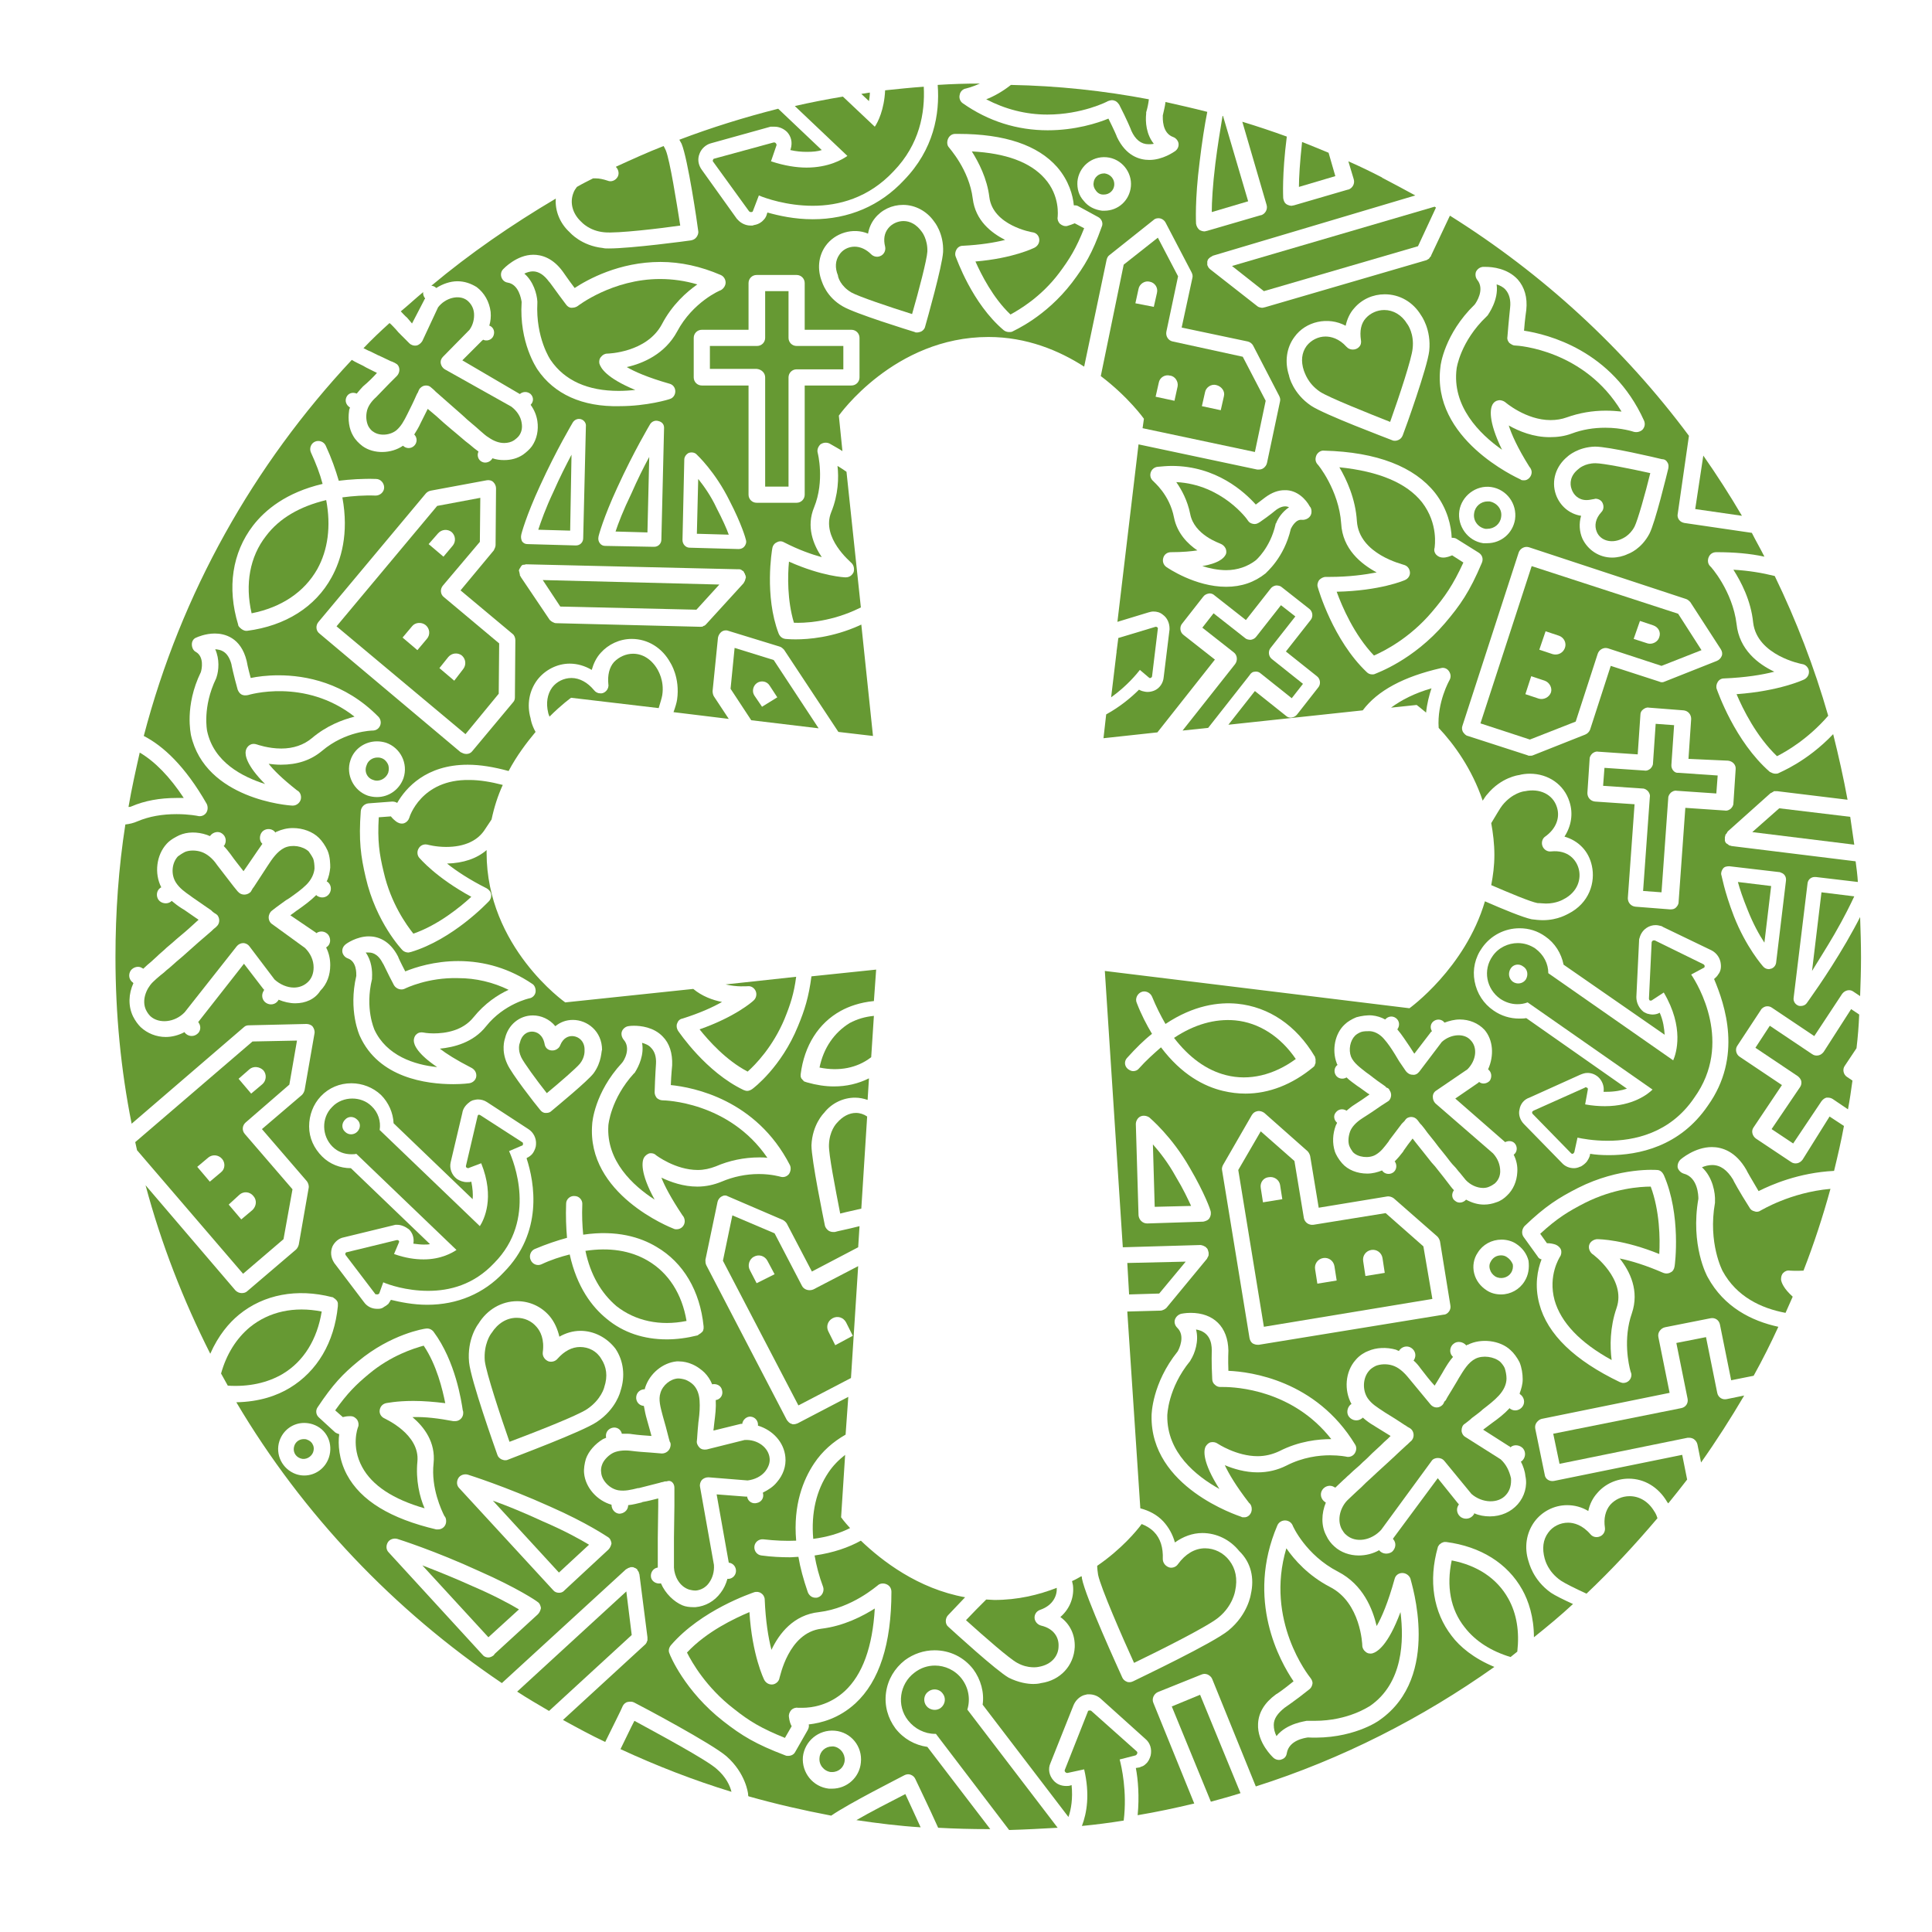 <?xml version="1.0" encoding="utf-8"?>
<!-- Generator: Adobe Illustrator 19.1.0, SVG Export Plug-In . SVG Version: 6.00 Build 0)  -->
<!DOCTYPE svg PUBLIC "-//W3C//DTD SVG 1.1//EN" "http://www.w3.org/Graphics/SVG/1.1/DTD/svg11.dtd">
<svg version="1.1" id="Lag_1" xmlns="http://www.w3.org/2000/svg" xmlns:xlink="http://www.w3.org/1999/xlink" x="0px" y="0px"
	 viewBox="0 0 430 430"  xml:space="preserve">
<style type="text/css">
	.st0{fill:rgb(102, 153, 51);}
</style>
<g>
	<g>
		<path class="st0" d="M91.1,182c-0.2,0.6-0.6,1-1.1,1.2c-0.5,0.2-1.1,0.1-1.6-0.2c-0.6-0.4-1.1-0.9-1.4-1.3l-2.7,0.2
			c-0.3,5.2,0.1,8.1,1.1,12.2c1.6,7,5.1,11.8,6.6,13.7c5.5-1.9,10.4-5.9,12.9-8.2c-7.9-4.3-11.4-8.5-11.6-8.7
			c-0.5-0.6-0.5-1.5-0.1-2.1c0.4-0.7,1.2-1,2-0.8c0,0,1.8,0.5,4.1,0.5c4.1,0,7.1-1.4,8.7-4c0.5-0.7,0.9-1.4,1.4-2.1
			c0.6-2.8,1.4-5.3,2.5-7.7c-2.7-0.7-5.2-1.1-7.4-1.1C93.7,173.4,91.1,181.9,91.1,182z"/>
		<path class="st0" d="M152.8,294c-1-6-4-10.7-8.6-13.4c-3.9-2.3-8.6-3-13.9-2.2c1.1,5.3,3.5,9.4,6.9,12.3
			C141.4,294,146.9,295.2,152.8,294z"/>
		<path class="st0" d="M145.7,267c-3.3-6-2.8-8.5-2.4-9.3c0.3-0.5,0.7-0.8,1.2-1c0.5-0.1,1.1,0,1.5,0.4c0,0,4.3,3.3,9.3,3.3
			c1.4,0,2.7-0.3,4-0.8c3-1.3,6.3-2,9.7-2c0.6,0,1.2,0,1.8,0.1c-8.6-12.6-23.1-12.8-23.3-12.8c-0.5,0-0.9-0.2-1.3-0.5
			c-0.3-0.4-0.5-0.8-0.5-1.3c0.1-3.6,0.3-6.2,0.3-6.3c0.1-1.6-0.3-2.8-1.1-3.6c-0.5-0.6-1.3-0.9-2-1.1c0.5,2.6-0.7,5.2-1.6,6.6
			c0,0.1-0.1,0.1-0.2,0.2c-5.2,5.7-5.7,11.5-5.7,11.6C134.9,258.4,140.9,263.9,145.7,267z"/>
		<path class="st0" d="M394.2,197.2l-7.4-0.9c0.4,1.5,1.1,3.6,2.2,6.3c1.2,3,2.5,5.4,3.7,7.2L394.2,197.2z"/>
		<path class="st0" d="M83.1,173.6c1.3,0.5,2.8-0.3,3.3-1.6c0.2-0.7,0.2-1.4-0.1-2c-0.3-0.6-0.8-1.1-1.5-1.3
			c-0.3-0.1-0.6-0.1-0.8-0.1c-1.1,0-2.1,0.7-2.4,1.7C81,171.7,81.7,173.2,83.1,173.6z"/>
		<path class="st0" d="M70.6,126.7c2.4-4.3,3.1-9.6,2-15.4c-5.8,1.4-10.4,4-13.4,8c-3.6,4.6-4.7,10.7-3.2,17.2
			C62.6,135.2,67.7,131.8,70.6,126.7z"/>
		<path class="st0" d="M90.2,220c-0.9,0.5-2,0.1-2.5-0.7c-1.5-2.8-2.4-4.9-2.5-4.9c-1.2-2.4-2.7-2.4-3.2-2.4c-0.2,0-0.4,0-0.6,0
			c1.3,1.8,1.5,4.1,1.4,5.6c0,0.1,0,0.2,0,0.3c-1.6,6.6,0.5,11.1,0.5,11.2c2.7,5.9,9,7.9,14,8.4c-4.3-2.9-5.2-4.9-5.2-5.9
			c0-0.5,0.2-1.1,0.6-1.4c0.4-0.4,1-0.5,1.5-0.4c0,0,0.9,0.2,2.3,0.2c2.7,0,6.5-0.6,8.9-3.6c2.5-3.1,5.4-5,7.8-6.1
			c-3.5-1.7-7.3-2.6-11.2-2.6C95.2,217.5,90.2,220,90.2,220z"/>
		<path class="st0" d="M129.1,299.8c-1.8,0-3.5,0.9-5,2.6c-0.5,0.6-1.3,0.8-2,0.6c-0.8-0.3-1.4-1.1-1.3-2c0.4-2.9-0.5-4.7-1.4-5.7
			c-1.1-1.3-2.7-2-4.4-2c-2.2,0-4.2,1.2-5.6,3.4c-0.2,0.2-1.8,2.5-1.5,6.2c0.3,2.6,3.6,12.6,5.5,18c5.3-2,15.1-5.8,17.3-7.3
			c3.1-2.1,3.8-4.8,3.8-4.9c0.8-2.4,0.5-4.5-0.7-6.3C132.8,300.7,131,299.8,129.1,299.8z"/>
		<path class="st0" d="M127.3,230.6c-0.7,0-1.9,0.3-2.6,2c-0.1,0.3-0.3,0.6-0.6,0.8c-0.5,0.4-1.2,0.5-1.8,0.3
			c-0.6-0.2-1-0.7-1.1-1.4c-0.4-2-1.7-2.7-2.8-2.7c-1.1,0-2.3,0.7-2.7,2.5c-0.1,0.2-0.5,1.5,0.3,3.2c0.5,1.1,3.4,5.1,5.7,8
			c2.9-2.4,6.6-5.6,7.4-6.6c1.1-1.4,1-2.8,1-2.9C130.2,231.7,128.7,230.6,127.3,230.6z"/>
		<path class="st0" d="M146.4,149.1c-1.3-2.3-3.3-3.6-5.5-3.6c-1.6,0-3.1,0.7-4.2,1.8c-1.1,1.2-1.5,3-1.3,5c0.1,0.5-0.1,1.1-0.5,1.5
			c-0.4,0.4-0.9,0.6-1.4,0.5c-0.5,0-1-0.3-1.3-0.7c-1.4-1.7-3.2-2.7-5-2.7c-1.7,0-3.3,0.8-4.3,2.1c-1.1,1.5-1.4,3.5-0.9,5.6
			c0,0.1,0.1,0.4,0.3,0.9c2.7-2.7,4.8-4.2,4.8-4.2l19.5,2.3c0.4-1.3,0.7-2.3,0.8-2.9C147.9,151.4,146.4,149.2,146.4,149.1z"/>
		<path class="st0" d="M186.3,249.9c-0.2,0.2-1.7,1.8-1.8,4.9c-0.1,2,1.4,9.6,2.5,15.3c1.5-0.4,3.1-0.7,4.7-1.1l1.3-20.5
			c-0.7-0.5-1.6-0.8-2.5-0.8C189,247.7,187.5,248.5,186.3,249.9z"/>
		<path class="st0" d="M270.5,36.4c-0.6,4.9-0.8,8.6-0.8,10.8l8.1-2.4l-5.6-19c0,0-0.1,0-0.1,0C271.6,28.8,271,32.4,270.5,36.4z"/>
		<path class="st0" d="M137,118.3l7.1,0.2l0.4-16.8c-1.2,2.2-2.6,5-4,8.2C138.7,113.6,137.6,116.5,137,118.3z"/>
		<path class="st0" d="M122.6,80.2c3.1,4.5,8.2,6.8,15.1,6.8c1.3,0,2.6-0.1,3.7-0.2c-6.5-2.7-7.7-4.9-8-5.9c-0.1-0.5,0-1.1,0.4-1.5
			c0.3-0.4,0.8-0.7,1.4-0.7c0.1,0,8.7-0.2,12.1-6.5c2.3-4.4,5.5-7.2,7.9-8.9c-2.7-0.8-5.5-1.2-8.3-1.2c-10.6,0-18.3,6-18.3,6
			c-0.4,0.3-0.9,0.4-1.4,0.4c-0.5,0-0.9-0.3-1.2-0.7c-2.2-2.9-3.7-5.1-3.8-5.1c-1.1-1.5-2.3-2.3-3.6-2.3c-0.6,0-1.3,0.2-1.9,0.5
			c2,1.7,2.8,4.5,2.9,6.2c0,0.1,0,0.2,0,0.3C119.2,75.2,122.5,80.1,122.6,80.2z"/>
		<path class="st0" d="M155.4,106.6l-0.3,12.2l7.1,0.2c-0.5-1.4-1.4-3.4-2.7-5.9C158.2,110.3,156.6,108.1,155.4,106.6z"/>
		<path class="st0" d="M166.4,219.5c0.8-0.1,1.5,0.4,1.8,1.1c0.3,0.7,0.1,1.6-0.5,2.1c-0.2,0.2-4,3.6-12,6.4c2,2.5,5.9,6.9,10.7,9.4
			c1.7-1.5,5.6-5.5,8.2-11.7c1.3-3.2,2.1-5.6,2.6-9.4l-15.7,1.7C164,219.7,166.2,219.5,166.4,219.5z"/>
		<polygon class="st0" points="155,135.7 160.1,130.1 120.8,129.1 124.7,135 		"/>
		<path class="st0" d="M111,154.4l0.1-11.2l-12.3-10.3c-0.8-0.6-0.9-1.8-0.2-2.6l8.2-9.7l0.1-9.8l-9.6,1.8l-22.4,26.8l28.7,24
			L111,154.4z M97.5,118.7c0.8-0.9,2.1-1,3-0.3c0.9,0.8,1,2.1,0.3,3l-2.1,2.5l-3.3-2.8L97.5,118.7z M95,142.2l-2.1,2.5l-3.3-2.8
			l2.1-2.5c0.7-0.9,2.1-1,3-0.3C95.7,139.9,95.8,141.3,95,142.2z M101.1,151.5l-3.3-2.8l2-2.5c0.8-0.9,2.1-1,3-0.3
			c0.9,0.8,1,2.1,0.3,3L101.1,151.5z"/>
		<path class="st0" d="M127.2,101.2c-1.2,2.3-2.6,5-4,8.2c-1.8,3.8-2.8,6.7-3.4,8.5l7.1,0.2L127.2,101.2z"/>
		<path class="st0" d="M182.4,237.6c4.4,0.9,8.4,0.1,11.5-2.3l0.6-9.2c-2,0.2-3.7,0.7-5.4,1.6C185.7,229.8,183.3,233.2,182.4,237.6z
			"/>
		<path class="st0" d="M377.3,113.3l10.4,1.5c-2.7-4.6-5.6-9.1-8.6-13.4L377.3,113.3z"/>
		<path class="st0" d="M59,174.5c-4.2-4.2-4.5-6.5-4.3-7.4c0.1-0.5,0.4-1,0.9-1.3c0.5-0.3,1-0.3,1.6-0.1c0,0,2.5,0.9,5.4,0.9
			c2.7,0,5-0.8,6.8-2.3c3.3-2.8,6.8-4.1,9.5-4.8c-11.1-8.7-23.7-4.8-23.7-4.8c-0.5,0.1-1,0.1-1.4-0.1c-0.4-0.2-0.7-0.6-0.9-1.1
			c-0.9-3.2-1.4-5.6-1.4-5.7c-0.8-2.9-2.4-3.2-3.6-3.3c1,2.2,0.8,4.7,0.3,6.2c0,0.1-0.1,0.2-0.1,0.3c-3.1,6.4-2,11.7-2,11.7
			C47.6,169.7,54,172.9,59,174.5z"/>
		<path class="st0" d="M244.2,348.5c0,0.6,0.1,1.3,0.2,2c0.6,2.9,5.4,13.9,8,19.6c5.6-2.7,16.4-8.1,18.8-10.1
			c3.2-2.6,3.7-5.9,3.7-5.9c0.6-2.7,0.1-5-1.3-6.8c-1.3-1.7-3.3-2.7-5.4-2.7c-2.3,0-4.4,1.3-6,3.5c-0.4,0.6-1.1,0.9-1.8,0.8
			c-0.9-0.2-1.6-1-1.6-1.9c0.1-2.5-0.5-4.6-2-6.1c-0.8-0.8-1.7-1.3-2.7-1.7C253,340.7,249.6,344.8,244.2,348.5z"/>
		<path class="st0" d="M173.5,373.4c-0.1,0.8-0.8,1.4-1.5,1.5c-0.8,0.1-1.5-0.3-1.9-1c-0.1-0.2-2.7-5.5-3.3-15.1
			c-3.3,1.4-9.5,4.3-13.9,9c1.1,2.2,4.3,7.8,10.4,12.5c3.5,2.8,6.2,4.4,11.4,6.5l1.5-2.6c-0.3-0.5-0.5-1.2-0.6-2
			c-0.1-0.6,0.1-1.1,0.5-1.6c0.4-0.4,1-0.6,1.5-0.5c0,0,0.4,0,1,0c2,0,5.9-0.5,9.4-3.7c4-3.7,6.2-9.9,6.7-18.4
			c-2.7,1.7-6.9,3.9-11.9,4.5C175.4,363.4,173.6,373.4,173.5,373.4z"/>
		<path class="st0" d="M281.7,89.2l-5.1-9.8L261,76c-1-0.2-1.6-1.2-1.4-2.2l2.6-12.3l-4.5-8.6l-7.6,6L245,83.7
			c6.2,4.7,9.6,9.5,9.6,9.5l-0.3,2.1l25,5.3L281.7,89.2z M252.7,67.5l0.7-3.2c0.2-1.1,1.4-1.9,2.5-1.6c1.1,0.2,1.9,1.3,1.6,2.5
			l-0.7,3.1L252.7,67.5z M262.1,86l-0.7,3.2l-4.2-0.9l0.7-3.1c0.2-1.2,1.4-1.9,2.5-1.6C261.5,83.7,262.3,84.9,262.1,86z M272.4,88.2
			l-0.7,3.1l-4.2-0.9l0.7-3.1c0.2-1.1,1.4-1.9,2.5-1.6C271.9,86,272.7,87.1,272.4,88.2z"/>
		<path class="st0" d="M288.4,235.7c-3.4-5-8.2-8.1-13.5-8.6c-4.5-0.4-9.1,0.9-13.6,3.9c3.3,4.3,7.2,7.2,11.6,8.3
			C278,240.6,283.5,239.3,288.4,235.7z"/>
		<polygon class="st0" points="263.9,280.8 250.9,281.1 251.3,288.1 258,287.9 		"/>
		<path class="st0" d="M274.2,59.2l7.1,5.6l34.3-10l4-8.6c-0.1-0.1-0.2-0.1-0.3-0.2L274.2,59.2z"/>
		<path class="st0" d="M279.3,149.5c0.5-0.1,1,0.1,1.3,0.4l6.9,5.5l2.5-3.2l-6.9-5.5c-0.8-0.6-0.9-1.8-0.3-2.5l5.5-7l-3.2-2.5
			l-5.5,7c-0.3,0.4-0.7,0.6-1.2,0.7c-0.5,0-1-0.1-1.3-0.4l-7-5.5l-2.5,3.2l7,5.5c0.8,0.6,0.9,1.8,0.3,2.6l-11.7,14.8l5.7-0.6
			l9.2-11.7C278.4,149.8,278.8,149.5,279.3,149.5z"/>
		<path class="st0" d="M344.1,201.1c2.3,0,3.8-0.9,3.8-0.9c3.4-1.7,4-4.7,3.5-6.7c-0.5-2.1-2.4-4.4-6.2-4c-0.8,0.1-1.6-0.4-1.9-1.2
			c-0.3-0.8,0-1.7,0.6-2.1c2.4-1.7,3.4-4.2,2.6-6.6c-0.9-2.8-3.8-4.2-7.1-3.5c-0.3,0-2.8,0.4-5,3.1c-0.5,0.6-1.4,2.2-2.5,4
			c0.4,2.2,0.7,4.6,0.7,7.1c0,2.4-0.3,4.6-0.7,6.7c4.2,1.8,8.7,3.7,10.3,4C342.9,201,343.5,201.1,344.1,201.1z"/>
		<path class="st0" d="M109.7,334l14.7,16l6.7-6.2c-2-1.2-5.4-3.1-10.3-5.2C116.7,336.7,112.8,335.1,109.7,334z"/>
		<path class="st0" d="M253.7,149.1l2,1.7c0,0,0.1,0,0.1,0.1c0,0,0.1,0,0.1,0c0.1,0,0.1,0,0.2,0c0.1,0,0.2-0.2,0.3-0.3l1.3-10.7
			c0-0.1,0-0.3-0.2-0.3c-0.1-0.1-0.1-0.1-0.2-0.1c0,0-0.1,0-0.1,0l-8.3,2.5l-0.4,3.1l0.1,0c0,0-0.1,0.1-0.1,0.1l-1.2,10
			C250.8,152.7,253,150,253.7,149.1z"/>
		<path class="st0" d="M185.5,388.7c-0.1,0-0.2,0-0.3,0c-1.5,0-2.7,1.1-2.8,2.5c-0.2,1.6,1,3,2.5,3.2c0.1,0,0.2,0,0.3,0
			c1.5,0,2.7-1.1,2.8-2.6C188.1,390.3,187,388.9,185.5,388.7z"/>
		<path class="st0" d="M289.1,41.6l8.1-2.4l-1.5-5.2c-1.9-0.8-3.9-1.6-5.9-2.4C289.3,36.2,289.1,39.6,289.1,41.6z"/>
		<path class="st0" d="M84,288.1C84,288.1,84,288.1,84,288.1c0.1,0,0.2-0.1,0.3-0.1c0,0,0-0.1,0.1-0.1l0.9-2.5
			c1.1,0.5,5.1,1.9,10,1.9c4.7,0,10.1-1.3,14.7-6.2c9.6-9.7,4.3-22.7,3.3-24.9l2.8-1.2c0.1,0,0.1,0,0.2-0.1c0.1-0.1,0.1-0.2,0.1-0.3
			c0-0.2,0-0.3-0.2-0.4l-9.3-6c-0.1,0-0.2-0.1-0.2-0.1c-0.1,0-0.1,0-0.2,0c-0.1,0.1-0.2,0.2-0.2,0.3l-2.6,11.1c0,0.2,0,0.3,0.2,0.4
			c0.1,0,0.2,0.1,0.2,0.1c0.1,0,0.1,0,0.1,0l2.9-1.1c3.1,7.7,0.6,12.6-0.3,14l-22.3-21.4c0.3-1.9-0.3-3.9-1.8-5.3
			c-1.2-1.2-2.8-1.7-4.3-1.7c-1.6,0-3.3,0.6-4.5,1.9c-2.4,2.4-2.3,6.4,0.1,8.8c1.2,1.2,2.7,1.7,4.2,1.7c0.4,0,0.8,0,1.1-0.1
			l22.3,21.4c-0.9,0.6-3.4,2.1-7.3,2.1c-1.9,0-4.1-0.3-6.6-1.2l1.1-2.6c0.1-0.2,0-0.3-0.1-0.4c-0.1-0.1-0.2-0.1-0.3-0.1
			c0,0,0,0-0.1,0l-11.1,2.7c-0.2,0-0.2,0.1-0.3,0.2c-0.1,0.1,0,0.3,0,0.4l6.7,8.8C83.7,288,83.8,288.1,84,288.1z M79.5,251.9
			c-0.7,0.7-1.9,0.8-2.7,0c-0.8-0.7-0.8-1.9,0-2.7c0.7-0.8,1.9-0.8,2.7,0C80.3,249.9,80.3,251.1,79.5,251.9z"/>
		<path class="st0" d="M401.2,258.1c-0.3,0.4-0.7,0.7-1.2,0.8c-0.5,0.1-1,0-1.4-0.3l-7.8-5.2c-0.8-0.6-1.1-1.7-0.5-2.5l6.3-9.4
			l-9.4-6.3c-0.8-0.5-1.1-1.7-0.5-2.5l5.2-7.9c0.2-0.4,0.7-0.7,1.1-0.8c0.5-0.1,1,0,1.4,0.3l9.4,6.3l6.2-9.4
			c0.6-0.8,1.7-1.1,2.5-0.5l1.5,1c0.1-2.9,0.2-5.7,0.2-8.6c0-3-0.1-6-0.2-9c-0.8,1.6-1.8,3.4-3,5.5c-4.6,7.9-8.8,13.5-8.9,13.7
			c-0.3,0.4-0.8,0.6-1.3,0.6c-0.2,0-0.4,0-0.6-0.1c-0.7-0.3-1.1-1-1-1.7l3.1-25.5c0.1-0.9,0.9-1.5,1.8-1.4c0,0,0.1,0,0.1,0l9.3,1.1
			c-0.1-1.6-0.3-3.1-0.5-4.6l-27.6-3.4c-0.1,0-0.2-0.1-0.3-0.1c-0.1,0-0.2,0-0.3-0.1c-0.1-0.1-0.3-0.2-0.4-0.3
			c-0.1,0-0.1-0.1-0.2-0.1c0,0,0,0,0,0c-0.1-0.1-0.1-0.2-0.2-0.3c0-0.1-0.1-0.2-0.1-0.3c0-0.1,0-0.2,0-0.3c0-0.1,0-0.3,0-0.4
			c0,0,0,0,0-0.1c0-0.1,0.1-0.2,0.1-0.3c0-0.1,0-0.2,0.1-0.3c0.1-0.1,0.2-0.2,0.3-0.4c0-0.1,0.1-0.1,0.1-0.2l0.1-0.1l0,0l9.5-8.5
			c0,0,0,0,0.1,0c0.1-0.1,0.2-0.1,0.3-0.2c0.1,0,0.2-0.1,0.3-0.2c0.1,0,0.2,0,0.3,0c0.1,0,0.3,0,0.4,0c0,0,0,0,0.1,0l15.6,1.9
			c-0.9-4.9-2-9.8-3.2-14.6c-5.9,6.2-11.9,8.5-12.2,8.7c-0.2,0.1-0.4,0.1-0.7,0.1c-0.4,0-0.8-0.2-1.2-0.4
			c-7.8-6.8-11.6-17.9-11.8-18.4c-0.2-0.5-0.1-1.1,0.2-1.6c0.3-0.5,0.8-0.8,1.4-0.8c4.8-0.2,8.5-0.8,11.2-1.5
			c-3.6-1.7-7.8-4.9-8.4-10.6c-0.9-7.4-5.8-12.9-5.9-12.9c-0.5-0.5-0.6-1.3-0.3-2c0.3-0.7,0.9-1.1,1.7-1.1c4,0,7.5,0.3,10.7,1
			c-0.9-1.8-1.9-3.5-2.8-5.3l-15-2.2c-0.5-0.1-0.9-0.3-1.2-0.7c-0.3-0.4-0.4-0.9-0.3-1.3l2.5-17.4c-14.5-19.5-32.6-36.1-53.2-49
			l-4.2,8.9c0,0,0,0,0,0.1c0,0-0.1,0.1-0.1,0.1c-0.1,0.1-0.2,0.2-0.3,0.4c0,0-0.1,0.1-0.1,0.1c-0.2,0.1-0.3,0.2-0.5,0.3h0l0,0l0,0
			l-36,10.5c-0.2,0-0.3,0.1-0.5,0.1c-0.2,0-0.4,0-0.6-0.1c0,0-0.1,0-0.1,0c-0.2-0.1-0.3-0.1-0.4-0.2c0,0,0,0,0,0l-10.6-8.3
			c0,0,0,0-0.1-0.1c-0.1-0.1-0.3-0.3-0.3-0.4c0-0.1-0.1-0.1-0.1-0.2c0-0.1-0.1-0.1-0.1-0.2c0,0,0-0.1,0-0.1c0-0.1,0-0.3,0-0.4
			c0-0.1,0-0.2,0-0.3c0-0.1,0.1-0.2,0.1-0.3c0-0.1,0.1-0.2,0.2-0.3c0,0,0-0.1,0.1-0.1c0,0,0.1-0.1,0.1-0.1c0.1-0.1,0.2-0.2,0.3-0.2
			c0.1-0.1,0.2-0.1,0.3-0.2c0.1,0,0.1-0.1,0.2-0.1L315,43.5c-2.4-1.3-4.8-2.6-7.3-3.9c0,0-0.1,0-0.1-0.1c-2.5-1.3-5-2.5-7.5-3.6
			l1.2,4c0.3,1-0.3,2-1.2,2.3c0,0-0.1,0-0.1,0l-12,3.5c-0.2,0-0.4,0.1-0.5,0.1c-0.4,0-0.7-0.1-1.1-0.3c-0.5-0.3-0.7-0.8-0.8-1.4
			c0-0.2-0.3-5.1,0.8-13.7c-3.3-1.2-6.6-2.3-9.9-3.3l5.4,18.5c0.3,1-0.3,2-1.2,2.3c0,0-0.1,0-0.1,0l-12,3.5c-0.2,0-0.3,0.1-0.5,0.1
			c-0.4,0-0.7-0.1-1.1-0.3c-0.4-0.3-0.7-0.8-0.8-1.4c0-0.2-0.3-5.2,0.8-13.8c0.5-4.2,1.1-8.1,1.7-11.1c-3.1-0.8-6.2-1.5-9.3-2.2
			c-0.1,1-0.4,2-0.6,3c0,0.6-0.2,3.9,2.3,4.8c0.6,0.2,1.1,0.8,1.2,1.4c0.1,0.7-0.2,1.3-0.7,1.7c-0.3,0.2-2.8,2-5.8,2
			c-2.2,0-5.2-0.9-7.2-5.1c0-0.1-0.7-1.7-1.9-4.1c-2.4,1-7.4,2.6-13.5,2.6c-6.8,0-13.2-2-18.9-6c-0.6-0.4-0.9-1.2-0.7-1.9
			c0.1-0.7,0.7-1.3,1.4-1.4c0,0,1.3-0.3,3.1-1.1c-3.2,0-6.3,0.1-9.4,0.3c0.5,6.5-0.9,14.4-7.5,21.2c-5.3,5.7-12.3,8.7-20.3,8.7
			c-4.1,0-7.6-0.8-10.1-1.5l-0.1,0.3c-0.1,0.4-0.3,0.9-0.7,1.3l-0.2,0.2l-0.2,0.2c-0.6,0.5-1.2,0.7-1.8,0.8l-0.3,0.1h-0.5
			c-1,0-2.1-0.5-2.8-1.3l-0.1-0.1l-0.1-0.1l-7.8-10.9c-0.8-1.1-1-2.4-0.5-3.6c0.4-1.1,1.4-2,2.5-2.3l13.3-3.7l0.2,0l0.2,0l0.3,0h0.2
			c1.1,0,2.1,0.5,2.8,1.2c0.9,1,1.2,2.3,0.8,3.7l-0.1,0.3c1.3,0.3,2.5,0.4,3.7,0.4c1.3,0,2.4-0.1,3.3-0.4l-9.7-9.2
			c-7.5,1.9-14.9,4.2-22,6.9c0.2,0.3,0.3,0.6,0.5,0.9c1.4,3.4,3.5,17.7,3.7,19.4c0.1,0.5-0.1,1-0.4,1.4c-0.3,0.4-0.7,0.6-1.2,0.7
			c-0.6,0.1-13.3,1.8-18.3,1.8c-0.5,0-1,0-1.3-0.1c-4.8-0.5-7.3-3.4-7.4-3.5c-2.2-2-3.3-4.8-3.1-7.5C113.9,50,104.6,56.4,96,63.6
			c0.4,0,0.8,0.2,1.1,0.5c1.4-0.9,3.1-1.5,4.7-1.5c1.6,0,3,0.5,4.3,1.3c1.7,1.3,2.8,3.2,3.1,5.5c0.1,1.1,0,2.1-0.3,3.1
			c0,0,0,0,0.1,0c0.9,0.4,1.2,1.4,0.8,2.3c-0.4,0.9-1.5,1.2-2.3,0.8l0,0c0,0,0,0,0,0c0,0.1-0.1,0.1-0.2,0.2l-4.4,4.4l12.8,7.5
			c0.7-0.6,1.7-0.6,2.4,0c0.7,0.7,0.7,1.7,0,2.4c0.8,1.1,1.3,2.3,1.5,3.6c0.3,2-0.1,4-1.2,5.6c-0.5,0.7-1.3,1.4-2,1.9
			c-1.2,0.8-2.6,1.2-4.2,1.2l0,0c-0.9,0-1.7-0.1-2.6-0.4c-0.4,0.8-1.5,1.2-2.3,0.8c-0.9-0.4-1.2-1.5-0.8-2.3c0,0,0,0,0,0
			c-0.7-0.5-1.3-1-2-1.6l-0.9-0.7c-0.7-0.6-1.4-1.2-2-1.7l-1.2-1c-1.1-0.9-2.2-1.9-3.3-2.9l-1.9-1.6c-0.5,1-1,2-1.5,3l-0.1,0.2
			c-0.4,0.9-0.9,1.7-1.4,2.5c0,0,0,0,0,0c0.7,0.7,0.7,1.8,0,2.5c-0.7,0.7-1.8,0.7-2.5,0l0,0c-2.6,1.8-6.5,1.9-9,0.1
			c-0.8-0.6-1.6-1.4-2.1-2.3c-0.9-1.5-1.2-3.6-0.9-5.6c0-0.2,0.1-0.4,0.2-0.7c-0.8-0.5-1.2-1.4-0.8-2.3c0.4-0.9,1.4-1.2,2.3-0.8
			c0.5-0.6,1-1.2,1.4-1.6C82,85,83,84,83.9,83c-0.2-0.1-0.4-0.2-0.6-0.3c-0.6-0.3-1.2-0.6-1.8-0.9l-0.7-0.4
			c-0.8-0.4-1.7-0.8-2.5-1.3c-21.8,23.3-38,51.9-46.3,83.7c4.3,2.2,9.2,6.7,14,15.1c0.3,0.6,0.3,1.4-0.1,2c-0.4,0.6-1.2,0.9-1.9,0.7
			c0,0-1.9-0.4-4.7-0.4c-3.2,0-6.1,0.5-8.7,1.6c-0.9,0.4-1.8,0.6-2.7,0.7c-1.5,9.6-2.2,19.5-2.2,29.5c0,12.7,1.2,25.1,3.6,37.1
			l25-21.5c0.3-0.3,0.7-0.4,1.1-0.4l12.8-0.3c0.5,0,1.1,0.2,1.4,0.6c0.3,0.4,0.5,1,0.4,1.5l-2.2,12.6c-0.1,0.4-0.3,0.8-0.6,1.1
			l-8.9,7.6l10,11.6c0.3,0.4,0.5,1,0.4,1.5l-2.2,12.6c-0.1,0.4-0.3,0.8-0.6,1.1l-10.9,9.3c-0.3,0.3-0.8,0.4-1.2,0.4
			c-0.5,0-1-0.2-1.4-0.6l-20-23.4c3.5,13.1,8.4,25.6,14.4,37.5c1.8-4.1,4.2-6.9,6.4-8.7c5.5-4.5,12.9-5.9,20.7-3.9
			c0.2,0,0.3,0.1,0.4,0.2h0c0.2,0.1,0.3,0.2,0.5,0.4c0,0,0.1,0.1,0.1,0.1c0.1,0.1,0.1,0.2,0.2,0.3c0,0.1,0.1,0.2,0.1,0.4
			c0,0.1,0,0.1,0,0.2c0,0.1,0,0.3,0,0.4c-0.8,8.1-4.6,14.5-10.7,18.2c-2.8,1.7-6.7,3.1-11.9,3.2c14.8,25,35.1,46.3,59.1,62.5
			l27.6-25.3c0,0,0.1-0.1,0.2-0.1c0.1-0.1,0.2-0.1,0.3-0.2c0.1,0,0.2-0.1,0.3-0.1c0.1,0,0.1,0,0.2-0.1c0,0,0.1,0,0.2,0
			c0.1,0,0.2,0,0.3,0c0.1,0,0.2,0,0.3,0.1c0.1,0,0.2,0.1,0.3,0.1c0.1,0.1,0.2,0.1,0.3,0.2c0,0,0.1,0,0.1,0.1c0,0.1,0.1,0.1,0.1,0.2
			c0.1,0.1,0.1,0.2,0.2,0.3c0.1,0.1,0.1,0.2,0.1,0.3c0,0.1,0,0.1,0.1,0.2l1.8,14.1c0,0,0,0.1,0,0.2c0,0.1,0,0.2,0,0.4
			c0,0.1,0,0.2-0.1,0.3c0,0.1-0.1,0.2-0.1,0.3c-0.1,0.1-0.1,0.2-0.2,0.3c0,0-0.1,0.1-0.1,0.1l-18.3,16.8c3.1,1.7,6.2,3.4,9.4,4.9
			c1.9-3.9,3.6-7.2,3.9-8c0.2-0.4,0.6-0.8,1.1-0.9c0.5-0.1,1-0.1,1.4,0.1c1.8,0.9,17.4,9.2,20.6,12c4.3,3.8,4.8,8.3,4.8,8.4
			c0,0.2,0,0.4,0.1,0.5c6,1.7,12.1,3.1,18.4,4.3c3.9-2.7,15-8.3,16.3-9c0.4-0.2,0.9-0.3,1.4-0.1c0.5,0.2,0.8,0.5,1,0.9
			c0.4,0.9,3,6.2,5.1,10.9c3.7,0.2,7.3,0.3,11.1,0.3c0.2,0,0.3,0,0.5,0l-14-18.3c-2.8-0.4-5.3-1.8-7.1-4.1c-1.7-2.3-2.5-5.1-2.1-8
			c0.4-2.9,1.9-5.4,4.2-7.2c1.9-1.4,4.2-2.2,6.6-2.2c3.4,0,6.5,1.5,8.6,4.2c1.7,2.3,2.5,5.2,2.1,7.9l19.1,25c0.6-1.7,1-4.1,0.7-7.1
			l-0.3,0.1c-0.3,0.1-0.6,0.1-0.9,0.1c-1.1,0-2.1-0.4-2.8-1.2c-1-1.1-1.3-2.6-0.7-3.9l5.1-12.8c0.4-1,1.2-1.9,2.3-2.3
			c0.3-0.1,0.5-0.1,0.8-0.2c0.1,0,0.3,0,0.4,0c0.9,0,1.8,0.3,2.5,0.9l10,9c1.1,0.9,1.5,2.3,1.2,3.7c-0.2,0.7-0.5,1.4-1.1,1.9
			c-0.3,0.3-0.6,0.5-1,0.6c-0.2,0.1-0.4,0.2-0.6,0.2l-0.6,0.1c0.5,2.6,0.8,6.4,0.4,10.5c4.2-0.7,8.4-1.6,12.6-2.6l-9.1-22.4
			c-0.4-0.9,0.1-2,1-2.4l9.7-3.9c0.5-0.2,0.9-0.2,1.4,0c0.4,0.2,0.8,0.5,1,1l9.7,23.9c19.2-6.1,37-15.2,53.1-26.6
			c-4.6-1.9-7.7-4.5-9.5-6.9c-4.1-5.3-5.2-12.3-3.1-19.7c0-0.1,0.1-0.3,0.2-0.4c0,0,0,0,0,0c0.1-0.2,0.2-0.3,0.4-0.4
			c0,0,0.1-0.1,0.1-0.1c0.1-0.1,0.2-0.1,0.4-0.2c0.1,0,0.2-0.1,0.3-0.1c0.1,0,0.2,0,0.2,0c0.1,0,0.2,0,0.3,0
			c7.6,1,13.6,4.7,16.9,10.6c1.4,2.5,2.6,6.1,2.6,10.6c3-2.4,5.9-4.8,8.7-7.4c-2.2-1-4-1.9-4.9-2.5c-4.1-2.9-4.9-6.8-5-7
			c-1-3.1-0.5-6.3,1.3-8.8c1.7-2.3,4.4-3.7,7.3-3.7c1.6,0,3.2,0.4,4.7,1.3c0.3-1.5,1-2.9,2-4c1.7-2,4.3-3.2,7-3.2
			c3.5,0,6.6,1.9,8.5,5.1l0,0c0,0,0.1,0.2,0.3,0.4c1.4-1.7,2.8-3.5,4.2-5.3l-1.1-5.5l-28.5,5.8c-1,0.2-2-0.4-2.1-1.4l-2.1-10.2
			c-0.1-0.5,0-1,0.3-1.4c0.3-0.4,0.7-0.7,1.1-0.8l28.5-5.8l-2.5-12.4c-0.1-0.5,0-1,0.3-1.4c0.3-0.4,0.7-0.7,1.2-0.8l10.1-2
			c1-0.2,1.9,0.4,2.1,1.4l2.5,12.4l5-1c2-3.6,3.8-7.2,5.5-10.9c-6-1.3-12.1-4.4-15.7-11c-0.2-0.3-3.9-7.2-2.1-17.5
			c0-0.7-0.1-4.8-3.3-5.6c-0.6-0.2-1.1-0.7-1.3-1.3c-0.1-0.6,0.1-1.3,0.6-1.8c0.1-0.1,3.2-2.8,7-2.8c2.2,0,5.3,0.9,7.7,5.1
			c0,0.1,1.1,2,2.7,4.7c2.8-1.4,8.9-4.1,16.8-4.5c0.8-3.3,1.6-6.7,2.2-10l-3.2-2.1L401.2,258.1z M384.6,169.3c1,0.1,1.8,0.9,1.7,1.9
			l-0.5,7.6c0,0.5-0.3,0.9-0.6,1.2c-0.4,0.3-0.8,0.5-1.3,0.4l-8.8-0.6l-1.5,21c0,0.5-0.3,0.9-0.6,1.2c-0.3,0.3-0.7,0.4-1.2,0.4
			c0,0-0.1,0-0.1,0l-7.7-0.6c-1-0.1-1.7-0.9-1.7-1.9l1.5-20.9l-8.8-0.6c-1-0.1-1.7-0.9-1.7-1.9l0.5-7.6c0-0.5,0.3-0.9,0.6-1.2
			c0.4-0.3,0.8-0.5,1.3-0.4l8.8,0.6l0.6-8.8c0-0.5,0.2-0.9,0.6-1.2c0.4-0.3,0.8-0.5,1.3-0.4l7.7,0.6c1,0.1,1.7,0.9,1.7,1.9l-0.6,8.9
			L384.6,169.3z M375.2,133.3c0.4,0.1,0.7,0.4,1,0.7l6.8,10.5c0.3,0.5,0.4,1,0.2,1.5c-0.2,0.5-0.6,0.9-1.1,1.1l-11.6,4.6
			c-0.4,0.2-0.8,0.2-1.2,0l-10.8-3.5l-4.6,14.2c-0.2,0.5-0.6,0.9-1.1,1.1l-11.6,4.6c-0.2,0.1-0.4,0.1-0.7,0.1c-0.2,0-0.4,0-0.5-0.1
			l-13.3-4.3c-0.5-0.1-0.8-0.5-1.1-0.9c-0.2-0.4-0.3-0.9-0.1-1.4l12.5-38.5c0.3-0.9,1.3-1.5,2.3-1.2L375.2,133.3z M330.1,120.9
			c-3.4-0.5-5.8-3.8-5.3-7.2c0.5-3.3,3.7-5.8,7.1-5.3c3.4,0.5,5.8,3.7,5.3,7.2c-0.5,3.1-3.1,5.3-6.2,5.3l0,0
			C330.7,120.9,330.4,120.9,330.1,120.9z M371.1,102.9c0.3,0.4,0.3,0.9,0.2,1.4c-0.3,1.2-2.9,12-4.2,14.5c-1.8,3.4-4.5,4.4-4.8,4.5
			c-1,0.5-2.3,0.8-3.5,0.8c-2.9,0-5.4-1.7-6.6-4.2c-0.7-1.6-0.8-3.4-0.3-5.1c-2.6-0.4-4.7-2.2-5.6-4.7c-1.1-3.1,0-6.4,2.6-8.5
			c0.1-0.1,2.3-2.1,6.1-2.2l0,0c3.1,0,13.7,2.5,14.9,2.8C370.5,102.2,370.9,102.5,371.1,102.9z M320.6,81.6c0-0.3,0.9-7.3,7.6-13.8
			c0.4-0.5,2.3-3.4,0.6-5.5c-0.4-0.5-0.5-1.2-0.3-1.8c0.3-0.6,0.8-1,1.5-1.1c0,0,0.3,0,0.7,0c1.4,0,4.8,0.3,7.1,2.8
			c1.5,1.7,2.2,4,1.9,6.8c0,0.1-0.3,1.9-0.5,4.6c5.2,0.8,19.6,4.3,26.7,20c0.3,0.7,0.2,1.4-0.3,2c-0.5,0.5-1.3,0.7-2,0.5
			c0,0-2.6-0.9-6.3-0.9c-2.6,0-5.1,0.4-7.5,1.3c-1.6,0.6-3.2,0.8-4.9,0.8l0,0c-3.6,0-6.8-1.3-9.1-2.6c0.6,1.9,1.9,4.9,4.6,9.2
			c0.3,0.3,0.5,0.8,0.5,1.2c0,1-0.9,1.9-1.8,1.8c0,0,0,0,0,0c-0.2,0-0.5,0-0.7-0.2C337.6,106.3,318.5,97.7,320.6,81.6z M319.4,109.7
			c2.8,3.6,3.6,7.4,3.7,10c0.4,0,0.8,0,1.2,0.3l4.8,3c0.8,0.5,1.1,1.4,0.7,2.3c-2.7,6.4-4.8,9.4-8.2,13.4
			c-7.1,8.3-15.2,11.1-15.6,11.3c-0.2,0.1-0.4,0.1-0.6,0.1c-0.5,0-0.9-0.2-1.2-0.5c-7.5-7.1-10.8-18.5-10.9-18.9
			c-0.2-0.5,0-1.2,0.3-1.6c0.4-0.4,0.9-0.7,1.5-0.7l0.8,0c4.4,0,7.9-0.5,10.5-1c-3.5-1.9-7.6-5.2-7.9-10.9
			c-0.5-7.4-5.2-13.2-5.3-13.2c-0.5-0.6-0.5-1.3-0.2-2c0.3-0.6,1-1.1,1.7-1C306.5,100.6,314.8,103.9,319.4,109.7z M288.1,75
			c2.5-3.5,7.5-4.6,11.4-2.5c0.3-1.4,0.9-2.8,1.9-3.9c1.7-2,4.2-3.1,6.8-3.1c3.3,0,6.3,1.7,8.1,4.7c0,0,2.3,3.1,1.8,7.9
			c-0.4,3.6-5.3,17.3-5.9,18.8c-0.2,0.5-0.5,0.8-0.9,1c-0.2,0.1-0.5,0.2-0.8,0.2c-0.2,0-0.4,0-0.6-0.1c-1.5-0.6-15.1-5.7-18.1-7.7
			c-4-2.7-4.9-6.5-4.9-6.7C285.9,80.6,286.3,77.4,288.1,75z M291.5,112.7c0.3,0.3,0.4,0.7,0.4,1.2c0,1-0.8,1.7-1.8,1.8
			c-0.1,0-0.2,0-0.3,0c-1.4-0.2-2.3,1.6-2.5,2c-1.5,6.5-5.5,9.7-5.6,9.9c-2.5,2-5.4,3-8.8,3l0,0c-6.9,0-13-4.2-13.3-4.4
			c-0.7-0.5-0.9-1.3-0.7-2c0.2-0.8,0.9-1.3,1.7-1.3c2.6,0,4.6-0.2,5.9-0.4c-2.1-1.4-4.5-3.8-5.2-7.3c-1-5.2-4.6-8-4.6-8.1
			c-0.6-0.5-0.8-1.2-0.6-1.9c0.2-0.7,0.8-1.2,1.5-1.3c1.1-0.1,2.2-0.2,3.2-0.2c9.9,0,16.2,5.8,18.7,8.6c1.3-1,2.1-1.6,2.1-1.6
			c1.5-1.1,2.9-1.6,4.3-1.6C288.7,109,290.7,111.2,291.5,112.7z M239.8,40.4c0.3-3.2,3.1-5.7,6.5-5.4c3.3,0.3,5.7,3.3,5.4,6.5
			c-0.3,3.1-2.8,5.4-5.9,5.4c-0.2,0-0.3,0-0.5,0c-1.6-0.2-3.1-0.9-4.1-2.2C240.1,43.5,239.7,42,239.8,40.4z M211,30.9
			c0.3-0.7,0.9-1.1,1.6-1.1h0.7c10.3,0,17.7,2.5,22,7.4c2.6,3,3.5,6.3,3.7,8.5c0.4,0,0.7,0,1,0.2l4.4,2.4c0.8,0.4,1.2,1.4,0.8,2.2
			c-2.1,5.9-3.8,8.7-6.6,12.4c-5.9,7.7-13,10.7-13.3,10.9c-0.2,0.1-0.5,0.1-0.7,0.1c-0.4,0-0.8-0.1-1.2-0.4
			c-7.1-6-10.5-16-10.7-16.4c-0.2-0.5-0.1-1.1,0.2-1.6c0.3-0.5,0.8-0.8,1.4-0.8c3.9-0.2,7-0.7,9.4-1.3c-3.1-1.6-6.6-4.3-7.2-9.2
			c-0.8-6.5-5.3-11.3-5.3-11.4C210.8,32.4,210.7,31.6,211,30.9z M183.7,54.8c2.1-3,6.2-4.2,9.5-2.8c0.2-1.2,0.7-2.4,1.5-3.4
			c1.5-1.9,3.8-3,6.3-3c2.7,0,5.3,1.4,6.9,3.7c0,0,2.2,2.6,2,6.8c-0.2,3.2-3.6,15.2-4,16.6c-0.1,0.5-0.5,0.9-0.9,1.1
			c-0.3,0.1-0.6,0.2-0.9,0.2c-0.2,0-0.4,0-0.5-0.1c-1.3-0.4-13.3-4.1-16-5.7c-3.7-2.1-4.6-5.4-4.7-5.6
			C181.9,60,182.1,57.1,183.7,54.8z M166.6,73.4V63c0-1,0.8-1.8,1.8-1.8h8.9c1,0,1.8,0.8,1.8,1.8v10.4h10.4c1,0,1.8,0.8,1.8,1.8V84
			c0,1-0.8,1.8-1.8,1.8h-10.4v24.3c0,1-0.8,1.8-1.8,1.8h-8.9c-1,0-1.8-0.8-1.8-1.8V85.8h-10.4c-1,0-1.8-0.8-1.8-1.8v-8.8
			c0-1,0.8-1.8,1.8-1.8H166.6z M165.7,121.6c-0.3,0.4-0.8,0.6-1.3,0.6c0,0,0,0,0,0l-10.9-0.3c0,0,0,0,0,0c0,0,0,0,0,0
			c-0.9,0-1.6-0.8-1.6-1.7l0.4-17.9c0-0.6,0.4-1.2,1-1.5c0.6-0.2,1.3-0.1,1.7,0.3c0.2,0.2,4.2,3.9,7.4,10.4c2.7,5.2,3.6,8.5,3.6,8.6
			C166.2,120.7,166,121.2,165.7,121.6z M119.6,82.2c-0.1-0.2-4.1-5.9-3.5-15c-0.1-0.6-0.6-3.9-3.1-4.3c-0.7-0.1-1.2-0.6-1.4-1.2
			c-0.2-0.6-0.1-1.3,0.4-1.8c0.1-0.1,3-3.2,6.7-3.2c1.7,0,4.3,0.6,6.6,3.8c0.1,0.1,1,1.5,2.6,3.6c2.9-1.9,9.9-5.8,19.1-5.8
			c4.5,0,9,1,13.4,2.9c0.7,0.3,1.1,1,1.1,1.7c0,0.7-0.5,1.4-1.1,1.7c-0.1,0-6.2,2.6-9.7,9.2c-2.7,5-7.6,7.1-11.2,7.9
			c1.7,1,4.6,2.3,9.5,3.7c0.8,0.2,1.3,0.9,1.3,1.7c0,0.8-0.5,1.5-1.2,1.7c-0.2,0.1-5.1,1.6-11.2,1.6
			C129.6,90.6,123.3,87.7,119.6,82.2z M147.8,95.2l-0.6,24.9c0,0.9-0.7,1.6-1.6,1.6c0,0,0,0-0.1,0c0,0,0,0-0.1,0l-10.7-0.2
			c-0.5,0-0.9-0.2-1.2-0.6c-0.3-0.4-0.4-0.9-0.3-1.4c0-0.2,1.1-4.3,4.2-11c3.7-8.1,7.2-13.9,7.3-14.1c0.4-0.6,1.1-0.9,1.8-0.7
			C147.4,93.9,147.8,94.5,147.8,95.2z M116,119.1c0-0.2,1.1-4.3,4.2-11c3.7-8.1,7.2-13.9,7.3-14.1c0.4-0.6,1.1-0.9,1.8-0.7
			c0.7,0.2,1.2,0.9,1.1,1.6l-0.6,24.9c0,0.9-0.7,1.6-1.6,1.6c0,0-0.1,0-0.1,0c0,0,0,0,0,0l-10.7-0.3c-0.5,0-0.9-0.2-1.2-0.6
			C116,120.1,115.9,119.6,116,119.1z M115.5,127.1c0-0.2,0-0.3,0.1-0.4c0-0.1,0-0.1,0.1-0.2c0.1-0.2,0.2-0.3,0.3-0.5c0,0,0,0,0,0
			c0.1-0.1,0.1-0.1,0.2-0.2c0.1-0.1,0.2-0.1,0.3-0.1c0,0,0,0,0.1,0c0.2,0,0.3-0.1,0.5-0.1c0.1,0,0.1,0,0.2,0l46.9,1.1
			c0.1,0,0.2,0,0.3,0c0.1,0,0.3,0,0.4,0.1c0.1,0,0.2,0.1,0.3,0.2c0.1,0,0.2,0.1,0.2,0.1c0,0,0,0,0,0c0.1,0.1,0.2,0.2,0.2,0.3
			c0,0.1,0.1,0.2,0.2,0.3c0,0.1,0,0.2,0.1,0.3c0,0.1,0.1,0.3,0.1,0.4c0,0,0,0,0,0.1c0,0.1,0,0.2-0.1,0.3c0,0.1,0,0.2-0.1,0.4
			c0,0.1-0.1,0.2-0.2,0.4c0,0.1-0.1,0.1-0.1,0.2l-8.4,9.2c0,0,0,0,0,0c-0.1,0.1-0.3,0.3-0.5,0.3c0,0-0.1,0-0.1,0.1
			c-0.2,0.1-0.5,0.1-0.7,0.1c0,0,0,0,0,0l-32-0.8c-0.3,0-0.5-0.1-0.7-0.2c-0.1,0-0.1-0.1-0.2-0.1c-0.2-0.1-0.3-0.2-0.5-0.4
			c0,0-0.1,0-0.1-0.1l-6.4-9.5c0,0,0-0.1-0.1-0.2c-0.1-0.1-0.1-0.2-0.1-0.3c0-0.1,0-0.2-0.1-0.4c0-0.1,0-0.1,0-0.2
			C115.5,127.1,115.5,127.1,115.5,127.1z M94.8,109.8c0.3-0.3,0.6-0.5,1.1-0.6l12.4-2.3c0.5-0.1,1.1,0,1.5,0.4
			c0.4,0.4,0.6,0.9,0.6,1.4l-0.1,12.6c0,0.4-0.2,0.8-0.4,1.2l-7.4,8.9l11.6,9.7c0.4,0.3,0.6,0.9,0.6,1.4l-0.1,12.7
			c0,0.4-0.1,0.8-0.4,1.1l-9.1,10.9c-0.3,0.4-0.8,0.6-1.2,0.6c-0.1,0-0.1,0-0.2,0c-0.4,0-0.8-0.2-1.2-0.4L71.1,141
			c-0.8-0.6-0.9-1.8-0.2-2.6L94.8,109.8z M138.8,231.4c-0.4-0.5-0.6-1.2-0.4-1.8c0.2-0.6,0.8-1.1,1.4-1.2c0,0,0.5-0.1,1.3-0.1
			c1.5,0,4.4,0.3,6.4,2.4c1.5,1.5,2.2,3.7,2.1,6.4c0,0.1-0.2,1.8-0.3,4.4c5,0.5,19,3.2,26.5,17.8c0.3,0.6,0.2,1.4-0.2,2
			c-0.5,0.6-1.2,0.8-1.9,0.6c0,0-2-0.6-4.8-0.6c-2.9,0-5.7,0.6-8.3,1.7c-1.7,0.7-3.5,1.1-5.4,1.1c-3.1,0-5.9-1-8-2
			c0.7,1.8,2.1,4.5,4.7,8.4c0.3,0.3,0.5,0.8,0.5,1.3c0,1-0.8,1.8-1.8,1.8c0,0,0,0,0,0c-0.2,0-0.4,0-0.6-0.1
			c-0.8-0.3-19.5-7.7-18.2-23.3c0-0.3,0.5-7,6.6-13.6C138.9,236.1,140.5,233.3,138.8,231.4z M135,293.5c-3.2-2.6-6.6-7-8.2-14.3
			c-2,0.5-4.2,1.2-6.3,2.2c-0.9,0.4-2,0-2.4-1c-0.4-0.9,0-2,0.9-2.4c2.6-1.1,5-1.9,7.2-2.5c-0.2-2.3-0.3-4.8-0.2-7.6
			c0-1,0.9-1.8,1.9-1.7c1,0,1.8,0.9,1.7,1.9c-0.1,2.4,0,4.6,0.2,6.7c7.5-1.1,12.8,0.6,16.3,2.7c6,3.5,9.7,9.8,10.5,17.7
			c0,0.1,0,0.2,0,0.3c0,0.1,0,0.2,0,0.2c0,0.1-0.1,0.3-0.1,0.4c0,0.1-0.1,0.2-0.2,0.3c0,0.1-0.1,0.1-0.2,0.2
			c-0.1,0.1-0.2,0.2-0.4,0.3c0,0-0.1,0-0.1,0.1c-0.1,0-0.2,0.1-0.3,0.2c-2.4,0.6-4.7,0.9-6.9,0.9C143.3,298.1,138.7,296.6,135,293.5
			z M138.1,309.6c0,0-0.9,4-5.3,6.9c-3.3,2.2-18.1,7.7-19.8,8.4c-0.2,0.1-0.4,0.1-0.6,0.1c-0.3,0-0.5-0.1-0.8-0.2
			c-0.4-0.2-0.8-0.6-0.9-1c-0.6-1.7-5.9-16.6-6.3-20.6c-0.5-5.2,2-8.5,2.1-8.6c1.9-3.1,5.1-5,8.6-5c2.8,0,5.4,1.2,7.2,3.3
			c1.1,1.3,1.8,2.9,2.2,4.6c1.4-0.8,3-1.3,4.7-1.3c3,0,5.9,1.5,7.8,4C138.8,302.9,139.2,306.3,138.1,309.6z M132.1,238.9
			c-1.4,1.8-8.1,7.3-9.4,8.4c-0.3,0.3-0.7,0.4-1.1,0.4c-0.1,0-0.1,0-0.2,0c-0.5,0-0.9-0.3-1.2-0.7c-1.1-1.3-6.4-8.1-7.3-10.2
			c-1.4-3-0.6-5.4-0.5-5.7c0.7-3,3.2-5.1,6.2-5.1c1.8,0,3.7,0.8,5,2.4c1.1-0.9,2.4-1.4,3.9-1.4c3.2,0,6.5,2.5,6.5,6.7
			C133.8,233.8,134,236.3,132.1,238.9z M119.2,220.8c-0.1,0.7-0.7,1.3-1.4,1.4c0,0-5.6,1.2-9.6,6.2c-2.9,3.7-7.3,4.7-10.3,5
			c1.4,1.1,3.6,2.5,7.1,4.3c0.7,0.4,1.1,1.1,1,1.9c-0.1,0.8-0.8,1.4-1.6,1.5c0,0-1.4,0.2-3.5,0.2c-6,0-16.6-1.4-20.8-10.7
			c-0.1-0.2-2.6-5.7-0.8-13.4c0-0.6,0.1-3.2-1.9-3.9c-0.6-0.2-1.1-0.8-1.2-1.4c-0.1-0.7,0.2-1.3,0.7-1.7c0.2-0.2,2.5-1.8,5.2-1.8
			c1.9,0,4.6,0.8,6.5,4.5c0,0.1,0.6,1.4,1.6,3.3c2.2-0.9,6.5-2.3,11.8-2.3c5.9,0,11.5,1.7,16.5,5.1
			C119,219.3,119.3,220.1,119.2,220.8z M78,169.2c0.8-2.5,3.2-4.2,5.9-4.2c0.7,0,1.3,0.1,2,0.3c3.2,1.1,5,4.6,3.9,7.9
			c-0.9,2.5-3.2,4.2-5.9,4.2c-0.7,0-1.3-0.1-2-0.3C78.7,176,76.9,172.4,78,169.2z M56.3,117c2.7-3.5,7.4-7.4,15.5-9.3
			c-0.6-2.3-1.5-4.6-2.6-7c-0.4-0.9,0-2,0.9-2.4c0.9-0.4,2,0,2.4,0.9c1.3,2.8,2.2,5.4,2.9,7.8c2.5-0.3,5.3-0.5,8.3-0.4
			c1,0,1.8,0.9,1.8,1.9c0,1-0.9,1.8-1.9,1.8c-2.6-0.1-5.1,0.1-7.4,0.4c1.5,8.1-0.3,14-2.4,17.8c-3.6,6.6-10.3,10.8-18.8,11.9
			c-0.1,0-0.2,0-0.2,0c-0.5,0-1-0.3-1.4-0.7c-0.2-0.2-0.4-0.4-0.4-0.7C50.5,130.8,51.7,123,56.3,117z M42.5,163.6
			c0-0.2-1.5-6.4,2.2-14c0.2-0.6,0.8-3.4-1.1-4.5c-0.6-0.3-0.9-1-0.9-1.7c0-0.7,0.4-1.3,1-1.5c0.2-0.1,2-0.9,4.1-0.9
			c2.1,0,5.8,0.8,7.1,6.1c0,0.1,0.3,1.6,0.9,3.8c1.4-0.3,3.6-0.6,6.2-0.6c6,0,14.7,1.6,22.2,9.2c0.5,0.5,0.7,1.3,0.4,2
			c-0.3,0.7-0.9,1.1-1.7,1.1c-0.1,0-6,0.1-11.2,4.5c-2.5,2.1-5.5,3.1-9.2,3.1c-1,0-1.9-0.1-2.7-0.2c1.1,1.4,3,3.3,6.3,5.9
			c0.6,0.3,0.9,0.9,0.9,1.6c0,1-0.9,1.8-1.8,1.8h0c0,0-0.1,0-0.1,0C64.3,179.3,45.7,177.9,42.5,163.6z M65.7,223.3L65.7,223.3
			c-1.2,0-2.5-0.3-3.7-0.8c0,0.1-0.1,0.2-0.1,0.2c-0.6,0.9-1.8,1.1-2.7,0.5c-0.9-0.6-1.1-1.8-0.5-2.7c0-0.1,0.1-0.1,0.1-0.2
			c0,0,0,0,0,0c-0.1-0.1-0.1-0.1-0.2-0.2l-4.3-5.6l-10.2,13c0,0,0.1,0,0.1,0.1c0.6,0.8,0.5,2-0.4,2.6c-0.8,0.6-2,0.5-2.7-0.4
			c0,0,0,0,0-0.1c-1.3,0.7-2.8,1.1-4.2,1.1c-2.1,0-4.1-0.8-5.6-2.2c-0.6-0.6-1.2-1.4-1.7-2.4c-1.1-2.3-1-5,0.1-7.4
			c0,0-0.1,0-0.1-0.1c-0.9-0.6-1.1-1.8-0.5-2.7c0.6-0.8,1.8-1.1,2.6-0.5c0.1,0,0.1,0.1,0.2,0.1c0.6-0.6,1.2-1.1,1.8-1.6
			c0.4-0.4,0.8-0.7,1.2-1.1c0.7-0.7,1.5-1.3,2.2-2l1.3-1.1c1.2-1.1,2.5-2.1,3.6-3.1l2.2-2l-0.6-0.4c-0.9-0.6-1.7-1.2-2.6-1.8
			l-0.5-0.3c-0.8-0.5-1.6-1.1-2.3-1.7c-0.1,0.1-0.1,0.1-0.2,0.2c-0.8,0.6-2.1,0.4-2.7-0.4c-0.6-0.8-0.5-2.1,0.4-2.7
			c0,0,0.1-0.1,0.2-0.1c-1.6-3.1-1.1-7.2,1.2-9.7c0.9-1,2.2-1.6,2.8-1.9c1.8-0.8,4-0.8,6.1-0.1c0.3,0.1,0.5,0.2,0.7,0.3
			c0,0,0-0.1,0.1-0.1c0.6-0.8,1.8-1.1,2.6-0.5c0.9,0.6,1.1,1.8,0.5,2.7c0,0-0.1,0-0.1,0.1c0.6,0.6,1.1,1.3,1.5,1.8
			c0.9,1.3,1.9,2.5,2.9,3.8c0.3-0.4,0.6-0.9,0.9-1.3l1.3-1.9c0.6-0.9,1.3-1.9,2-2.9c-0.1-0.1-0.1-0.1-0.2-0.2
			c-0.6-0.8-0.4-2.1,0.4-2.7c0.8-0.6,2.1-0.5,2.7,0.4c0,0,0,0,0,0c0.1-0.1,0.2-0.2,0.3-0.2c1.1-0.5,2.3-0.8,3.6-0.8
			c2.2,0,4.4,0.8,5.8,2.2c0.7,0.7,1.4,1.7,1.9,2.8c0.6,1.4,0.6,3.1,0.6,3.8c-0.1,1-0.3,2.1-0.8,3.1c0,0,0.1,0,0.1,0
			c0.9,0.6,1.1,1.8,0.5,2.7c-0.6,0.9-1.8,1.1-2.7,0.5c-0.1,0-0.1-0.1-0.2-0.2c-1.3,1.3-2.7,2.3-4.1,3.3c-0.5,0.3-0.9,0.7-1.4,1
			c-0.1,0.1-0.2,0.2-0.3,0.2l5.6,3.8c0.1,0.1,0.2,0.1,0.2,0.2l0,0c0,0,0,0,0,0c0.8-0.6,2-0.5,2.7,0.4c0.6,0.9,0.5,2.1-0.4,2.7
			c0,0-0.1,0-0.1,0.1c0.6,1.2,0.9,2.5,0.9,3.9c0,2.2-0.7,4.2-2.2,5.7C70.1,222.4,68,223.3,65.7,223.3z M74.4,281.1
			C74.3,281.1,74.3,281,74.4,281.1c-0.8-1.2-0.9-2.5-0.4-3.7c0.5-1,1.4-1.8,2.5-2l11.1-2.7c0.1,0,0.3-0.1,0.4-0.1c0.1,0,0.3,0,0.4,0
			c0.9,0,1.8,0.4,2.6,1c0.1,0.1,0.1,0.1,0.2,0.2c0.7,0.8,1,1.9,0.8,3c0.8,0.1,1.6,0.2,2.3,0.2c0.5,0,1,0,1.4-0.1L78.1,260
			c-2.4,0-4.7-0.9-6.4-2.6c-1.8-1.8-2.9-4.1-2.9-6.7c0-2.5,0.9-4.9,2.6-6.7c1.8-1.9,4.2-2.9,6.8-2.9c2.4,0,4.8,0.9,6.6,2.6
			c1.7,1.7,2.7,4,2.8,6.3l17.6,16.9c0.1-1.1,0-2.4-0.3-3.9c-0.3,0.1-0.6,0.1-1,0.1c-0.8,0-1.6-0.3-2.2-0.7c-1.2-0.9-1.7-2.4-1.4-3.7
			l2.6-11c0.1-0.7,0.5-1.6,1.6-2.4c0.2-0.2,0.5-0.3,0.7-0.4c0.4-0.1,0.8-0.2,1.2-0.2c0.7,0,1.4,0.2,2,0.6l9.2,6
			c1.1,0.7,1.8,2,1.7,3.4c0,0.6-0.3,1.3-0.6,1.8c-0.3,0.5-0.7,0.8-1.2,1.1c-0.1,0-0.2,0.1-0.3,0.2c1.8,5.5,3.7,16.5-5.1,25.4
			c-4.4,4.7-10.3,7.2-17,7.2c-3.2,0-6-0.6-8.1-1.1c-0.1,0.2-0.3,0.5-0.5,0.8c-0.1,0.1-0.1,0.2-0.2,0.2c-0.4,0.4-0.8,0.5-1,0.7
			c-0.3,0.2-0.7,0.3-1.1,0.3c-0.1,0-0.2,0-0.3,0c-1.1,0-2.2-0.5-2.9-1.5L74.4,281.1z M73.2,324.4c-0.8,2.4-3,4-5.5,4
			c-0.6,0-1.2-0.1-1.8-0.3c-3.1-1.1-4.7-4.4-3.7-7.4c0.8-2.4,3-4,5.5-4c0.6,0,1.3,0.1,1.9,0.3c1.5,0.5,2.7,1.5,3.4,3
			C73.6,321.3,73.7,322.9,73.2,324.4z M77.2,328.2c-1.8-3.4-2-6.8-1.7-9c-0.3-0.1-0.6-0.2-0.9-0.4l-3.6-3.3
			c-0.7-0.6-0.8-1.6-0.3-2.3c3.4-5.1,5.6-7.4,9-10.2c7.3-6.1,14.8-7.3,15.1-7.3c0.7-0.1,1.3,0.2,1.7,0.7c4.9,6.6,6.2,15.5,6.5,17.5
			c0.1,0.2,0.1,0.4,0.1,0.6c0,1-0.8,1.8-1.8,1.8c-0.1,0-0.2,0-0.4,0c-3.2-0.6-6.2-1-9.1-0.9c2.6,2.2,5.2,5.6,4.7,10.3
			c-0.6,5.5,1.8,10.5,2.4,11.7c0.3,0.3,0.4,0.7,0.4,1.2c0,1-0.8,1.8-1.8,1.8c0,0,0,0,0,0c-0.1,0-0.3,0-0.4,0
			C86.9,338,80.3,334,77.2,328.2z M119.7,359.3l-9.6,8.8c-0.1,0.1-0.1,0.2-0.2,0.3c-0.4,0.3-0.8,0.5-1.2,0.5c-0.5,0-1-0.2-1.3-0.6
			l-20.9-22.8c-0.6-0.6-0.6-1.5-0.2-2.2c0.4-0.7,1.3-1,2.1-0.8c0.3,0.1,8.3,2.6,18.3,7.2c8.4,3.7,12.7,6.6,12.9,6.8
			c0.5,0.3,0.7,0.8,0.8,1.4C120.3,358.4,120.1,358.9,119.7,359.3z M135.4,344.9l-9.7,9c-0.1,0.1-0.1,0.1-0.2,0.2
			c-0.3,0.3-0.7,0.4-1.1,0.4c-0.5,0-1-0.2-1.3-0.6l-20.9-22.7c-0.6-0.6-0.6-1.5-0.2-2.2c0.4-0.7,1.3-1,2.1-0.8
			c0.3,0.1,8.3,2.6,18.3,7.1c8.4,3.7,12.7,6.7,12.9,6.8c0.5,0.3,0.7,0.8,0.8,1.4C136,344,135.8,344.5,135.4,344.9z M147.1,352.4
			c-1,0.2-2-0.4-2.2-1.3c-0.2-1,0.4-2,1.4-2.2c0,0,0,0,0.1,0c0-1,0-1.9,0-2.9l0-0.9c0-0.9,0-1.8,0-2.8l0.1-7.1c0-0.6,0-1.2,0-1.7
			c-1.2,0.3-2.3,0.6-3.5,0.8l-0.2,0.1c-0.9,0.2-1.9,0.5-3,0.6c0,0,0,0.1,0,0.2c-0.1,1-1,1.7-2,1.7c-1-0.1-1.7-1-1.7-2c0,0,0,0,0,0
			c-3.2-0.9-5.8-3.8-6.1-7c-0.1-1,0.1-2.2,0.4-3.2c0.6-1.7,2-3.3,3.8-4.4c0.2-0.1,0.5-0.2,0.7-0.3c-0.2-1,0.3-1.9,1.3-2.2
			c1-0.3,2,0.3,2.2,1.3c0,0,0,0,0,0c0.2,0,0.5,0,0.7,0c0.5,0,1.1,0,1.6,0.1c1.4,0.2,2.9,0.3,4.3,0.4c-0.1-0.4-0.2-0.7-0.3-1.1
			l-0.7-2.5c-0.3-1-0.5-2-0.7-3.1c0,0-0.1,0-0.1,0c-1-0.1-1.7-1-1.6-2c0.1-1,0.9-1.7,1.9-1.7c0-0.1,0.1-0.3,0.1-0.4
			c1-3.1,3.9-5.5,7-5.8c0.1,0,0.3,0,0.5,0c1.1,0,2.1,0.3,2.6,0.5c1.4,0.5,2.6,1.5,3.1,2c0.7,0.7,1.3,1.6,1.7,2.6
			c1-0.2,2,0.3,2.2,1.3c0.3,1-0.3,2-1.3,2.2c0,0-0.1,0-0.1,0c0.1,1.7-0.1,3.3-0.3,4.9c-0.1,0.6-0.1,1.2-0.2,1.7c0,0.1,0,0.2,0,0.2
			l6.1-1.5c0.1,0,0.2,0,0.3,0c0,0,0,0,0,0c0.1-0.9,1-1.7,1.9-1.6c1,0.1,1.7,1,1.6,2l0,0c3.3,1,5.8,3.7,6.1,7c0.2,2-0.5,4-1.9,5.6
			c-0.8,1-1.9,1.7-3.1,2.3c0,0,0,0.1,0,0.1c0.3,1-0.3,2-1.3,2.2c-1,0.3-2-0.3-2.2-1.3c0,0,0-0.1,0-0.1l0,0c-0.1,0-0.2,0-0.3,0
			l-6.5-0.5l2.7,15.2c1,0.1,1.7,1,1.6,2c-0.1,1-1,1.7-1.9,1.6c-0.3,1.1-0.8,2.2-1.5,3.1c-1.4,1.9-3.4,3-5.6,3.2c-0.2,0-0.3,0-0.5,0
			c-0.8,0-1.7-0.1-2.4-0.4C150,356.5,148.1,354.7,147.1,352.4L147.1,352.4z M191.6,392.3c-0.3,3.3-3.1,5.8-6.4,5.8
			c-0.2,0-0.4,0-0.7,0c-3.6-0.4-6.1-3.6-5.8-7.1c0.4-3.5,3.5-6.1,7.1-5.8C189.4,385.5,192,388.7,191.6,392.3z M190.4,379.1
			c-3.7,3.4-7.7,4.4-10.4,4.7c0.1,0.4,0,0.8-0.2,1.2l-2.8,4.9c-0.3,0.6-0.9,0.9-1.6,0.9c-0.2,0-0.4,0-0.6-0.1
			c-6.6-2.5-9.7-4.4-13.8-7.6c-8.6-6.7-11.9-14.7-12-15.1c-0.3-0.6-0.1-1.3,0.3-1.8c6.8-7.9,18-11.6,18.5-11.8
			c0.6-0.2,1.2-0.1,1.6,0.2c0.5,0.3,0.8,0.9,0.8,1.4c0.2,4.8,0.8,8.5,1.5,11.2c1.7-3.6,4.9-7.8,10.6-8.4c7.4-0.9,12.9-5.9,13-5.9
			c0.5-0.5,1.3-0.6,2-0.3c0.7,0.3,1.1,0.9,1.1,1.7C198.4,365.9,195.7,374.2,190.4,379.1z M278.4,354.8c0,0-0.6,4.5-5,8.1
			c-3.4,2.8-19.4,10.4-21.2,11.3c-0.2,0.1-0.5,0.2-0.8,0.2c-0.2,0-0.4,0-0.6-0.1c-0.5-0.2-0.8-0.5-1-0.9c-0.8-1.8-8.2-17.9-9-22.1
			c0-0.2,0-0.3-0.1-0.5c-0.7,0.4-1.4,0.8-2.1,1.1c0.1,0.3,0.1,0.6,0.2,0.9c0.3,2.4-0.5,5.1-2.8,7.1c2.1,1.5,3.3,3.9,3.2,6.7
			c-0.2,4.1-3.2,7.4-7.5,8l0,0c0,0-0.6,0.2-1.7,0.2c-1.3,0-3.3-0.3-5.5-1.4c-2.8-1.6-12.3-10.3-13.4-11.3c-0.4-0.3-0.6-0.8-0.6-1.3
			c0-0.5,0.2-1,0.5-1.3c0.4-0.4,1.9-2,3.8-4c-10.5-1.9-18.5-8.1-23.2-12.6c-2.7,1.5-6.1,2.7-10.3,3.3c0.4,2.3,1,4.6,1.9,7
			c0.3,0.9-0.2,2-1.1,2.3c-0.2,0.1-0.4,0.1-0.6,0.1c-0.8,0-1.4-0.5-1.7-1.2c-1-2.9-1.7-5.5-2.1-7.9c-0.6,0-1.2,0.1-1.9,0.1
			c-2,0-4.1-0.1-6.3-0.4c-1-0.1-1.7-1-1.6-2c0.1-1,1-1.7,2-1.6c2.6,0.3,5,0.4,7.3,0.3c-0.7-8,1.6-13.6,4-17.2c1.8-2.7,4.2-4.8,7-6.4
			l0.6-8.4l-11.3,5.9c-0.3,0.1-0.6,0.2-0.8,0.2c-0.2,0-0.4,0-0.5-0.1c-0.5-0.1-0.8-0.5-1.1-0.9l-17.9-34.4c-0.2-0.4-0.2-0.8-0.2-1.2
			l2.7-12.9c0.1-0.5,0.5-1,0.9-1.2c0.5-0.3,1-0.3,1.5,0l12.1,5.2c0.4,0.2,0.7,0.5,0.9,0.8l5.6,10.7l10.3-5.4l0.3-4.7
			c-2.7,0.7-4.9,1.1-5.5,1.3c-0.1,0-0.3,0-0.4,0c-0.3,0-0.7-0.1-1-0.3c-0.4-0.3-0.7-0.7-0.8-1.1c-0.3-1.5-3-14.6-3-17.9
			c0.2-4.6,2.7-7.1,2.8-7.2c1.7-2.2,4.3-3.4,6.9-3.4c1,0,1.9,0.2,2.8,0.5l0.3-4.8c-2.4,1.2-5,1.8-7.8,1.8c-1.9,0-3.9-0.3-6-0.9
			c-0.1,0-0.2-0.1-0.3-0.1c-0.1,0-0.2-0.1-0.3-0.1c-0.1-0.1-0.2-0.1-0.2-0.2c-0.1-0.1-0.2-0.2-0.3-0.3c0,0,0-0.1-0.1-0.1
			c-0.1-0.2-0.2-0.4-0.2-0.6c0,0,0,0,0,0c0-0.2,0-0.3,0-0.4c0.8-6.4,4-11.4,8.9-14.1c1.8-1,4.3-1.9,7.4-2.2l0.5-7l-14.4,1.5
			c-0.6,4.6-1.5,7.5-3,11.1c-3.7,9.1-9.9,13.8-10.2,14c-0.3,0.2-0.7,0.4-1.1,0.4c-0.3,0-0.5-0.1-0.8-0.2c-8.4-4-14.3-12.8-14.6-13.2
			c-0.3-0.5-0.4-1.1-0.2-1.6c0.2-0.6,0.6-1,1.2-1.1c3.8-1.2,6.7-2.5,8.8-3.7c-2.1-0.4-4.5-1.3-6.4-2.9l-28.5,3
			c0,0-17.5-12.3-17.5-33.3c0-0.2,0-0.4,0-0.6c-2.2,1.9-5.2,2.9-8.8,3c2,1.6,5,3.6,8.8,5.5c0.5,0.3,0.9,0.7,1,1.3
			c0.1,0.6-0.1,1.2-0.5,1.6c-0.3,0.3-8,8.5-17.4,11.3c-0.2,0-0.3,0.1-0.5,0.1c-0.5,0-1-0.2-1.3-0.5c-0.2-0.2-5.9-6.2-8.2-16.2
			c-1.1-4.7-1.6-8.2-1.1-14.8c0.1-0.9,0.8-1.6,1.7-1.7l5.3-0.4c0.4,0,0.8,0.1,1.1,0.3c1.9-3.3,6.4-8.5,15.7-8.5
			c2.8,0,5.8,0.5,9.1,1.4c1.8-3.4,4-6.3,6-8.7c-0.9-1.6-1.1-2.9-1.1-3c-0.9-3.1-0.3-6.2,1.5-8.6c1.7-2.2,4.4-3.6,7.2-3.6
			c1.7,0,3.4,0.5,4.9,1.4c0.4-1.4,1-2.7,2-3.8c1.7-1.9,4.2-3.1,6.9-3.1c3.6,0,6.8,2,8.6,5.3c0,0,2.2,3.3,1.5,8.2
			c-0.1,0.7-0.4,1.7-0.8,2.8l12.3,1.5l-3.3-5c-0.2-0.3-0.3-0.8-0.3-1.2l1.2-11.9c0.1-0.5,0.4-1,0.8-1.3c0.4-0.3,1-0.4,1.5-0.2
			l11.4,3.5c0.4,0.1,0.7,0.4,1,0.7l12.1,18.3l7.7,0.9l-2.6-24.8c-0.1,0.1-0.3,0.1-0.4,0.2c-6,2.7-11.4,3.1-14.2,3.1
			c-1.4,0-2.2-0.1-2.3-0.1c-0.7-0.1-1.2-0.5-1.5-1.2c-3.2-8.4-1.5-18.5-1.4-19c0.1-0.6,0.5-1.1,1-1.3c0.5-0.3,1.1-0.3,1.6,0
			c3.3,1.7,6.2,2.7,8.4,3.3c-1.9-2.8-3.5-6.8-1.7-11.1c2.4-5.9,0.8-12.1,0.8-12.1c-0.2-0.7,0.1-1.4,0.6-1.9c0.6-0.4,1.3-0.5,2-0.2
			c1,0.6,2,1.1,2.9,1.7l-0.8-7.9c0,0,12.3-17.5,33.3-17.5c8.5,0,15.7,3,21.3,6.6l5-23.8c0.1-0.4,0.3-0.8,0.6-1l9.8-7.8
			c0.4-0.4,1-0.5,1.5-0.4c0.5,0.1,1,0.5,1.2,0.9l5.8,11.1c0.2,0.4,0.3,0.8,0.2,1.2l-2.4,11.1l14.7,3.1c0.5,0.1,1,0.5,1.2,0.9
			l5.8,11.2c0.2,0.4,0.3,0.8,0.2,1.2l-2.9,13.7c-0.1,0.5-0.4,0.9-0.8,1.2c-0.3,0.2-0.6,0.3-1,0.3c-0.1,0-0.3,0-0.4,0l-26.4-5.6
			l-4.7,39.5l6.9-2.1c0.4-0.1,0.7-0.2,1.1-0.2c0.8,0,1.5,0.2,2.1,0.7c1,0.7,1.5,1.9,1.5,3.1v0.1l0,0.1l-1.3,10.6
			c-0.1,1.3-0.9,2.5-2.1,3c-0.5,0.2-1,0.3-1.5,0.3c-0.4,0-0.8-0.1-1.2-0.2c-0.3-0.1-0.5-0.2-0.7-0.3c-1.7,1.7-4.2,3.8-7.3,5.5
			l-0.6,5.3l12-1.3l12.8-16.2l-7-5.5c-0.8-0.6-0.9-1.8-0.3-2.5l4.7-6c0.3-0.4,0.7-0.6,1.2-0.7c0.5-0.1,1,0.1,1.3,0.4l7,5.5l5.5-7
			c0.3-0.4,0.7-0.6,1.2-0.7c0.5,0,1,0.1,1.3,0.4l6.1,4.8c0.8,0.6,0.9,1.8,0.3,2.5l-5.5,7l6.9,5.5c0.8,0.6,0.9,1.8,0.3,2.5l-4.7,6
			c-0.3,0.4-0.7,0.6-1.2,0.7c-0.5,0.1-1-0.1-1.3-0.4l-6.9-5.5l-5.9,7.5l29.9-3.2c3.3-4.4,9.1-7.5,17.4-9.4c0.7-0.2,1.4,0.1,1.8,0.7
			c0.4,0.6,0.5,1.3,0.1,2c0,0-2.8,4.9-2.4,10.6c3.4,3.6,7.4,9.1,9.8,16.2c0.4-0.6,0.7-1.1,1-1.4c3.1-3.8,7-4.3,7.1-4.3
			c0.7-0.2,1.6-0.3,2.4-0.3c4.1,0,7.6,2.4,8.8,6.2c0.9,2.7,0.4,5.5-1.1,7.8c3.1,0.9,5.4,3.2,6.1,6.5c0.8,3.6-0.5,8.3-5.3,10.7
			c-0.1,0-2.2,1.4-5.6,1.4c-0.8,0-1.7-0.1-2.5-0.2c-1.9-0.4-6.3-2.2-10.4-4c-4.4,14.9-16.8,23.8-16.8,23.8l-67.8-8.3l4,61.5
			l17.2-0.5c0.2,0,0.3,0,0.5,0.1c0,0,0.1,0,0.1,0c0.2,0.1,0.4,0.2,0.6,0.3l0,0v0c0.1,0.1,0.3,0.3,0.4,0.4c0,0.1,0.1,0.1,0.1,0.2
			c0,0.1,0.1,0.2,0.1,0.3c0,0.1,0.1,0.3,0.1,0.4c0,0,0,0,0,0.1c0,0.1,0,0.2,0,0.3c0,0.1,0,0.3-0.1,0.4c0,0.1-0.1,0.2-0.2,0.4
			c0,0.1-0.1,0.2-0.1,0.2l-9,10.9c0,0,0,0,0,0c-0.2,0.2-0.4,0.3-0.6,0.4c0,0,0,0,0,0c-0.2,0.1-0.5,0.2-0.7,0.2l-7.4,0.2l2.9,43.8
			c1.9,0.5,3.7,1.4,5.1,2.9c1.2,1.3,2.1,2.9,2.6,4.7c1.8-1.3,3.9-2.1,6.1-2.1c3.2,0,6.2,1.5,8.2,4
			C278.5,347.8,279.2,351.3,278.4,354.8z M331.2,238c0.8,0.6,0.9,1.7,0.4,2.5c-0.6,0.7-1.7,0.9-2.4,0.3c0,0,0,0,0,0
			c-0.1,0.1-0.1,0.1-0.2,0.2l-5.1,3.5l11.1,9.7c0.8-0.4,1.8-0.3,2.3,0.5c0.5,0.8,0.3,1.8-0.4,2.3c0.6,1.2,0.9,2.5,0.8,3.9
			c-0.1,2-0.9,3.9-2.3,5.2c-0.6,0.6-1.4,1.2-2.4,1.5c-0.8,0.3-1.7,0.5-2.7,0.5c-1.4,0-2.7-0.4-4-1.1c-0.6,0.7-1.7,0.9-2.4,0.3
			c-0.8-0.5-0.9-1.6-0.3-2.4l0,0c-0.5-0.5-0.9-1.1-1.3-1.6c-0.3-0.4-0.7-0.9-1-1.3c-0.6-0.8-1.3-1.6-1.9-2.4l-0.8-0.9
			c-0.6-0.8-1.3-1.6-1.9-2.4l-1.6-2c-0.2-0.3-0.5-0.6-0.7-0.9c-0.7,0.9-1.4,1.8-2,2.7l-0.1,0.2c-0.6,0.8-1.2,1.5-1.9,2.2
			c0,0,0,0,0.1,0.1c0.5,0.8,0.3,1.9-0.5,2.4c-0.8,0.5-1.9,0.3-2.4-0.5c-1,0.4-2.1,0.7-3.3,0.7c-2.2,0-4.3-0.8-5.6-2.3
			c-0.8-0.9-1.4-2-1.6-2.6c-0.6-1.9-0.5-3.9,0.2-5.8c0.1-0.2,0.2-0.4,0.3-0.6c-0.7-0.6-0.9-1.6-0.3-2.3c0.6-0.8,1.6-0.9,2.4-0.4
			c0.6-0.5,1.2-1,1.7-1.3c1.1-0.7,2.3-1.5,3.4-2.3c-0.1-0.1-0.2-0.2-0.3-0.2c-0.6-0.4-1.2-0.9-1.8-1.3l-0.6-0.4
			c-0.8-0.6-1.7-1.2-2.4-1.9c0,0,0,0,0,0c-0.8,0.5-1.9,0.3-2.4-0.5c-0.5-0.8-0.3-1.8,0.4-2.3c-0.1-0.1-0.2-0.3-0.2-0.4
			c-1.1-2.9-0.4-6.6,1.8-8.6c0.6-0.6,1.6-1.2,2.6-1.6c1.1-0.3,2.4-0.5,3.5-0.4c1,0.1,2,0.4,2.9,0.9c0.6-0.7,1.6-0.9,2.4-0.3
			c0.8,0.6,0.9,1.7,0.3,2.5c0,0,0,0,0,0c1.1,1.3,1.9,2.6,2.8,3.9c0.3,0.5,0.6,0.9,0.9,1.4l0.1,0.1l3.6-4.7c0-0.1,0.1-0.1,0.2-0.2
			c0,0,0,0,0.1-0.1c-0.5-0.8-0.3-1.8,0.5-2.3c0.8-0.5,1.8-0.3,2.3,0.4c1.1-0.4,2.2-0.7,3.4-0.7c2.1,0,4.1,0.8,5.5,2.3
			C332.3,231.4,332.6,234.9,331.2,238C331.2,238,331.2,238,331.2,238z M278,334.5c0.4,0.3,0.6,0.8,0.6,1.4c0,1-0.8,1.9-1.8,1.8
			c0,0,0,0,0,0c-0.2,0-0.4,0-0.5-0.1c-0.8-0.3-20.3-6.6-20-22.5c0-0.3,0.1-7.2,5.8-14.3c0.3-0.5,1.8-3.5-0.1-5.3
			c-0.5-0.5-0.7-1.2-0.5-1.8c0.2-0.6,0.7-1.1,1.4-1.3c0.1,0,0.9-0.2,2.1-0.2c5.1,0,8.3,3.1,8.4,8.4c0,0.1-0.1,1.9,0,4.5
			c4.9,0.2,19.5,2.1,28.2,16.4c0.4,0.6,0.3,1.4-0.1,2c-0.4,0.6-1.2,0.9-1.9,0.7c0,0-1.4-0.3-3.6-0.3c-2.4,0-6,0.4-9.7,2.3
			c-2,1-4.1,1.5-6.4,1.5c-2.8,0-5.4-0.8-7.3-1.6C273.5,328,275,330.6,278,334.5z M258.4,233.1c-1.6,1.4-3.3,2.9-4.9,4.7
			c-0.3,0.4-0.8,0.6-1.3,0.6c-0.4,0-0.8-0.2-1.2-0.5c-0.8-0.7-0.8-1.8-0.1-2.5c1.9-2.1,3.7-3.9,5.5-5.3c-1.2-2-2.4-4.3-3.4-6.9
			c-0.4-0.9,0.1-2,1-2.4c0.9-0.4,2,0.1,2.4,1c0.9,2.2,1.9,4.2,3,6.1c6.3-4.2,11.9-4.9,16-4.5c7,0.7,13.1,4.8,17.2,11.7
			c0.1,0.1,0.1,0.2,0.1,0.3c0,0.1,0.1,0.2,0.1,0.3c0,0.1,0,0.2,0,0.3c0,0.1,0,0.3,0,0.4c0,0.1,0,0.1,0,0.2c-0.1,0.2-0.1,0.3-0.2,0.5
			c0,0,0,0,0,0.1c-0.1,0.1-0.2,0.2-0.3,0.3c-4.7,3.9-9.9,5.9-15.1,5.9c-1.7,0-3.3-0.2-5-0.6C268,241.8,263,239.2,258.4,233.1z
			 M269.2,271.1c-0.3,0.5-0.9,0.7-1.4,0.8l-12.4,0.4c0,0,0,0,0,0c0,0,0,0-0.1,0c-1,0-1.8-0.8-1.9-1.8l-0.6-20.3c0-0.7,0.4-1.4,1-1.7
			c0.6-0.3,1.4-0.2,2,0.2c0.2,0.2,5,4.2,9,11.2c3.4,5.8,4.6,9.4,4.6,9.5C269.6,270,269.5,270.6,269.2,271.1z M280.2,299.3
			c-0.1,0-0.2,0-0.3,0c-0.4,0-0.7-0.1-1.1-0.3c-0.4-0.3-0.6-0.7-0.7-1.2l-6.1-37.3c-0.1-0.4,0-0.8,0.2-1.2l6.4-11.1
			c0.3-0.5,0.7-0.8,1.3-0.9c0.5-0.1,1.1,0.1,1.5,0.4l9.6,8.5c0.3,0.3,0.5,0.7,0.6,1.1l1.9,11.5l15.2-2.5c0.5-0.1,1.1,0.1,1.5,0.4
			l9.7,8.5c0.3,0.3,0.5,0.7,0.6,1.1l2.3,14.2c0.1,0.5,0,1-0.3,1.4c-0.3,0.4-0.7,0.7-1.2,0.7L280.2,299.3z M307.1,382.8
			c-0.2,0.2-6.2,4.4-16,3.9c-0.7,0.1-4.2,0.6-4.7,3.5c-0.1,0.7-0.5,1.2-1.2,1.4c-0.2,0.1-0.4,0.1-0.6,0.1c-0.4,0-0.9-0.2-1.2-0.5
			c-0.1-0.1-3.6-3.3-3.4-7.5c0.1-2.5,1.4-4.7,4-6.6c0.1,0,1.7-1.1,3.9-2.9c-3-4.4-10.7-18.1-3.6-34.7c0.3-0.7,1-1.1,1.7-1.1
			c0.7,0,1.4,0.4,1.7,1.1c0,0.1,2.9,6.6,10.1,10.3c5.6,2.9,7.7,8.3,8.6,12.1c1.1-1.9,2.5-5.1,4-10.5c0.2-0.8,0.9-1.3,1.7-1.3
			c0.8,0,1.5,0.5,1.8,1.2C314.1,352.3,320.9,373.1,307.1,382.8z M337.8,334.8c-1.5,1.7-3.7,2.7-6.2,2.7c-1.2,0-2.4-0.2-3.5-0.7
			c0,0.1,0,0.2-0.1,0.3c-0.6,0.9-1.8,1.2-2.8,0.6c-0.9-0.6-1.2-1.8-0.6-2.7c0-0.1,0.1-0.1,0.1-0.2l0,0c-0.1-0.1-0.1-0.1-0.2-0.2
			L320,329l-10,13.5c0,0,0.1,0,0.1,0.1c0.7,0.8,0.6,2-0.3,2.8c-0.9,0.6-2.1,0.5-2.8-0.3c0,0,0-0.1,0-0.1c-1.4,0.8-3,1.2-4.6,1.2
			c-2,0-4-0.7-5.4-2c-0.7-0.6-1.4-1.5-1.8-2.4c-1.2-2.2-1.1-5-0.1-7.4c-0.1,0-0.1,0-0.2-0.1c-0.9-0.6-1.2-1.8-0.6-2.7
			c0.6-0.9,1.8-1.2,2.7-0.6c0.1,0,0.1,0.1,0.2,0.1c0.6-0.6,1.3-1.2,1.9-1.8c0.4-0.3,0.7-0.7,1.1-1c0.6-0.6,1.4-1.3,2.1-1.9
			c0.5-0.4,0.9-0.9,1.4-1.3c0.8-0.7,1.5-1.5,2.3-2.2l1.3-1.2c0.5-0.5,1-1,1.6-1.5l0.6-0.6c-1.1-0.7-2.3-1.4-3.4-2.1l-0.3-0.2
			c-0.9-0.5-1.7-1.1-2.5-1.8c-0.1,0.1-0.1,0.2-0.2,0.2c-0.9,0.7-2.1,0.5-2.8-0.3c-0.7-0.8-0.5-2.1,0.3-2.8c0.1,0,0.1-0.1,0.2-0.1
			c-1.7-3.1-1.4-7.2,0.9-9.8c0.9-1.1,2.2-1.8,2.8-2c1.8-0.8,4.1-0.9,6.2-0.3c0.2,0.1,0.4,0.2,0.7,0.3c0,0,0-0.1,0-0.1
			c0.6-0.9,1.8-1.2,2.7-0.6c0.9,0.6,1.2,1.7,0.6,2.7c0,0-0.1,0.1-0.1,0.1c0.6,0.5,1.1,1.1,1.6,1.8c1,1.3,2,2.6,3.1,3.8
			c0.2-0.3,0.3-0.5,0.5-0.8c0.4-0.7,0.8-1.3,1.2-2l0.4-0.7c0.6-1,1.2-2,2-2.9c-0.1-0.1-0.1-0.1-0.2-0.2c-0.7-0.8-0.5-2.1,0.3-2.7
			c0.8-0.7,2.1-0.5,2.8,0.3c0,0,0,0.1,0,0.1c0.1-0.1,0.2-0.2,0.4-0.2c2.9-1.5,7.2-1,9.5,1.2c0.7,0.6,1.5,1.7,2,2.7
			c0.5,1.2,0.7,2.6,0.7,3.8c0,1.1-0.3,2.1-0.7,3.2c0,0,0.1,0,0.1,0.1c0.9,0.6,1.2,1.8,0.6,2.7c-0.6,0.9-1.8,1.2-2.7,0.6
			c-0.1,0-0.1-0.1-0.2-0.2c-1.2,1.3-2.5,2.3-3.9,3.3c-0.5,0.4-1.1,0.8-1.6,1.2l-0.4,0.3l5.8,3.7c0.1,0,0.2,0.1,0.2,0.2l0,0
			c0,0,0,0,0.1,0c0.8-0.7,2.1-0.5,2.8,0.3c0.7,0.9,0.5,2.1-0.3,2.8c0,0-0.1,0-0.2,0.1c0.5,1,0.9,2.1,1,3.2
			C340,330.7,339.3,333.1,337.8,334.8z M339.3,285.2c-1.1,1.8-3.1,2.9-5.2,2.9c-1.2,0-2.3-0.3-3.2-0.9c-1.4-0.9-2.4-2.2-2.8-3.8
			c-0.4-1.6-0.1-3.3,0.8-4.6c1.1-1.8,3.1-2.9,5.3-2.9c1.1,0,2.3,0.3,3.2,0.9c1.4,0.9,2.4,2.2,2.8,3.8
			C340.4,282.2,340.2,283.8,339.3,285.2z M372.7,281.9c-0.1,0.6-0.4,1.1-0.9,1.3c-0.5,0.3-1.1,0.3-1.6,0.1c-3.9-1.7-7.2-2.7-9.7-3.2
			c2.3,2.9,4.4,7.2,2.7,12.2c-2,5.7-0.7,11.5-0.3,12.9c0.1,0.3,0.2,0.5,0.2,0.8c0,1-0.8,1.8-1.8,1.8c0,0,0,0,0,0h0
			c-0.3,0-0.5-0.1-0.8-0.2c-10-4.8-16.1-10.6-17.9-17.4c-1.1-4.1-0.4-7.6,0.5-9.9c-0.4-0.1-0.7-0.3-0.9-0.7l-3.1-4.3
			c-0.5-0.7-0.4-1.7,0.2-2.4c4.7-4.5,7.6-6.3,11.9-8.5c9.3-4.7,17.6-4,17.6-4c0.7,0,1.2,0.5,1.5,1.1
			C374.2,270.4,372.8,281.5,372.7,281.9z M380.1,246.1c-6.2,9.1-15.4,11-22,11c-1.6,0-3-0.1-4.2-0.3l0,0.1c-0.1,0.8-0.6,1.4-0.7,1.6
			c-0.3,0.4-0.8,0.8-1.3,1.1c-0.1,0-0.2,0.1-0.3,0.1c-0.4,0.2-0.9,0.3-1.3,0.3c-1,0-2-0.4-2.7-1.2l-8.4-8.6c-0.9-0.9-1.3-2.2-1-3.3
			c0.2-1.2,1-2.2,2.2-2.6l11.3-5.1c0.5-0.2,1-0.4,1.6-0.4c0.9,0,1.7,0.3,2.4,0.9c0.9,0.8,1.4,2.1,1.2,3.3c0,0,0,0,0,0
			c0.2,0,0.4,0,0.6,0c1.9,0,3.4-0.3,4.6-0.7l-22.4-15.7c-0.5,0.1-1.1,0.1-1.6,0.1c-2,0-4-0.6-5.7-1.8c-2.2-1.5-3.7-3.8-4.2-6.5
			c-0.5-2.6,0.1-5.3,1.7-7.5c1.9-2.7,5-4.3,8.3-4.3c2.1,0,4,0.6,5.7,1.8c2.2,1.5,3.6,3.8,4.1,6.3l22.5,15.6
			c-0.1-1.4-0.3-3.1-1.1-4.9c-0.5,0.3-1.1,0.4-1.6,0.4c-0.4,0-0.8-0.1-1.2-0.2c-0.3-0.1-0.6-0.3-0.8-0.4c-1-0.8-1.6-2-1.6-3.3
			l0.6-12.4c0-0.2,0-0.5,0.1-0.7c0.3-1.2,1-1.9,1.6-2.3c0.6-0.4,1.3-0.6,2-0.6c0.4,0,0.8,0.1,1.2,0.2c0.1,0,0.3,0.1,0.4,0.2
			l10.8,5.2c1.2,0.6,2,1.8,2.1,3.1c0.1,0.9-0.1,1.7-0.6,2.3c-0.2,0.4-0.6,0.7-0.9,1C383.9,223.6,387.9,235.2,380.1,246.1z
			 M383.1,194.7c-0.1-0.5,0.1-1,0.4-1.4c0.3-0.4,0.8-0.5,1.4-0.5l11.1,1.3c0.1,0,0.2,0,0.3,0.1c0.8,0.2,1.3,0.9,1.2,1.8l-2.2,18.3
			c-0.1,0.6-0.5,1.1-1.1,1.3c-0.2,0-0.3,0.1-0.5,0.1c-0.5,0-0.9-0.2-1.2-0.5c-0.2-0.2-3.9-4.4-6.6-11.3
			C383.7,198.2,383.2,194.8,383.1,194.7z"/>
		<path class="st0" d="M60.6,205.7c-0.5-0.3-0.8-0.9-0.8-1.5c0-0.6,0.3-1.2,0.7-1.5l0.9-0.7c0.5-0.4,1-0.7,1.5-1.1
			c0.5-0.4,1-0.7,1.5-1c1.4-1,2.7-1.9,3.8-3c1.1-1.1,1.7-2.4,1.8-3.6c0-0.8-0.1-1.7-0.3-2.2c-0.3-0.6-0.7-1.2-1-1.6
			c-1.3-1.2-3.7-1.6-5.4-0.8c-1.6,0.8-2.7,2.4-3.8,4.1l-1.3,2c-0.6,0.9-1.1,1.7-1.7,2.6c-0.1,0.1-0.2,0.3-0.3,0.4
			c0,0.1-0.1,0.1-0.1,0.2c-0.1,0.2-0.2,0.3-0.3,0.5c-0.6,0.6-1.5,0.8-2.3,0.4c-0.2-0.1-0.4-0.3-0.6-0.5l0,0l0,0l-0.9-1.1
			c-1.2-1.6-2.5-3.2-3.7-4.8c-1-1.5-2.3-2.5-3.5-2.9c-1.2-0.4-2.6-0.4-3.6,0c-0.6,0.3-1.2,0.7-1.6,1c-1.4,1.5-1.6,4.1-0.4,5.9
			c0.8,1.2,1.9,2,3.2,2.9l0.4,0.3c0.9,0.6,1.7,1.2,2.6,1.8l1.6,1.1c0.1,0.1,0.2,0.2,0.3,0.3c0.1,0.1,0.3,0.2,0.4,0.3
			c0.2,0.1,0.5,0.3,0.7,0.5c0.6,0.8,0.5,1.9-0.2,2.5l-0.2,0.2c-0.3,0.2-0.6,0.5-0.9,0.8l-2.9,2.5c-1.2,1.1-2.4,2.1-3.6,3.2l-1.3,1.1
			c-0.7,0.6-1.4,1.3-2.2,1.9c-0.4,0.4-0.9,0.8-1.3,1.1c-0.6,0.5-1.2,1-1.8,1.6c-1.5,1.5-2.5,4.1-1.5,6.2c0.3,0.6,0.6,1,1,1.4
			c1.9,1.7,5.4,1.4,7.6-0.9l11.6-14.7c0.3-0.4,0.9-0.7,1.4-0.7c0.6,0,1.1,0.3,1.4,0.7l5.6,7.4c1.2,1.1,2.8,1.8,4.3,1.8
			c1.3,0,2.4-0.5,3.2-1.3c0.8-0.8,1.2-1.9,1.2-3.2c0-1.6-0.7-3.1-1.9-4.3L60.6,205.7z"/>
		<path class="st0" d="M29.2,179.5c3-1.3,6.4-1.9,10.1-1.9c0.6,0,1.1,0,1.6,0c-3.1-4.7-6.4-8.1-9.8-10.1c-0.9,4-1.8,8-2.5,12.1
			C28.8,179.6,29,179.6,29.2,179.5z"/>
		<path class="st0" d="M163.5,144.2l-0.9,9.1l4.6,7l15,1.8l-10-15.2L163.5,144.2z M169.6,157.3l-1.7-2.5c-0.6-0.9-0.3-2.2,0.6-2.8
			c0.9-0.6,2.2-0.4,2.8,0.6l1.7,2.6L169.6,157.3z"/>
		<path class="st0" d="M185,114c-2.3,5.7,4.4,11.1,4.4,11.2c0.6,0.5,0.8,1.3,0.6,2.1c-0.3,0.7-0.9,1.2-1.8,1.2
			c-0.2,0-5.2-0.2-12.6-3.5c-0.3,3.1-0.4,8.6,1.1,13.6c2.1,0.1,7.5-0.1,13.4-2.7c0.5-0.2,1-0.5,1.5-0.7l-3.2-30.2
			c-0.6-0.4-1.3-0.9-2-1.3C186.7,106.3,186.6,110.1,185,114z"/>
		<path class="st0" d="M94,348.4l14.7,16l6.8-6.2c-2-1.2-5.5-3.1-10.4-5.2C100.9,351.1,97.1,349.6,94,348.4z"/>
		<path class="st0" d="M92.9,325.3c0.6-6.1-7.2-9.5-7.3-9.6c-0.7-0.3-1.2-1-1.1-1.8c0.1-0.8,0.6-1.4,1.4-1.6c0.1,0,2.3-0.5,6.1-0.5
			c2.3,0,4.6,0.2,7.1,0.5c-0.6-3-1.9-8.5-4.8-12.8c-2.2,0.6-7.3,2.2-12.2,6.3c-2.9,2.4-4.8,4.3-7.5,8.1l1.7,1.5
			c0.4-0.1,0.9-0.2,1.4-0.2c0.1,0,0.2,0,0.4,0c0.6,0,1.1,0.4,1.4,0.8c0.3,0.5,0.4,1.1,0.2,1.6c-0.1,0.2-1.6,4.3,0.9,8.9
			c2.2,4.1,6.9,7.2,13.9,9.2C93.4,333.2,92.5,329.4,92.9,325.3z"/>
		<path class="st0" d="M68.3,320.4c-0.2-0.1-0.5-0.1-0.7-0.1c-1,0-1.8,0.6-2.1,1.5c-0.4,1.2,0.2,2.4,1.4,2.8
			c1.1,0.4,2.4-0.3,2.8-1.4c0.2-0.6,0.2-1.2-0.1-1.7C69.4,321,68.9,320.6,68.3,320.4z"/>
		<path class="st0" d="M150.1,331.1c0,0,0,0.1,0,0.1l0,1.4c0,0.8,0,1.7,0,2.6l-0.1,7.1c0,0.9,0,1.8,0,2.8l0,1c0,0.9,0,1.9,0,2.8
			c0.1,1.9,1.2,4.2,3.4,4.9c0.4,0.1,0.9,0.2,1.3,0.2h0.2c1.1-0.1,2.2-0.7,2.9-1.7c0.8-1.1,1.2-2.5,1.1-4l-3.1-17.4
			c-0.1-0.6,0.1-1.1,0.4-1.5c0.4-0.4,0.9-0.6,1.5-0.6l8.7,0.7c1.6-0.2,3-0.9,3.9-2c0.7-0.9,1.1-1.9,1-2.9c-0.2-2.4-2.7-4.3-5.6-4.1
			l-8.4,2.1c-0.6,0.1-1.2,0-1.6-0.4c-0.4-0.4-0.7-1-0.6-1.5c0.1-0.8,0.1-1.7,0.2-2.6c0.1-0.8,0.1-1.4,0.2-2c0.2-1.5,0.3-3,0.2-4.4
			c-0.1-1.5-0.6-2.7-1.4-3.5c-0.5-0.5-1.2-0.9-1.7-1.1c-0.6-0.2-1.2-0.3-1.7-0.3c-1.7,0.1-3.4,1.5-3.9,3.2c-0.5,1.5,0,3.2,0.5,5.1
			l0.7,2.5c0.2,0.9,0.5,1.8,0.7,2.7c0,0.1,0.1,0.2,0.1,0.3c0,0.1,0,0.2,0.1,0.3c0.2,0.3,0.2,0.7,0.1,1.1c-0.2,0.9-1,1.5-1.9,1.5
			c-0.8-0.1-1.6-0.1-2.4-0.2c-1.5-0.1-3-0.2-4.5-0.4c-1.6-0.2-3.2,0-4.2,0.6c-1,0.6-1.9,1.6-2.2,2.5c-0.2,0.5-0.3,1.2-0.2,1.7
			c0.1,1.8,1.9,3.7,3.9,4c1.4,0.2,2.7-0.1,4.3-0.5l0.2,0c1.6-0.4,3.1-0.8,4.7-1.2c-0.1,0,0.1,0,0.3-0.1c0.2,0,0.4-0.1,0.5-0.1
			c0.2-0.1,0.4-0.1,0.7-0.1C149.3,329.3,150.1,330.1,150.1,331.1z"/>
		<path class="st0" d="M334,324.8l-7.9-5c-0.5-0.3-0.8-0.9-0.8-1.4c0-0.6,0.2-1.2,0.7-1.5c0.5-0.4,1.1-0.8,1.6-1.3l0.8-0.6
			c0.5-0.4,1.1-0.8,1.6-1.3c1.3-1,2.6-2,3.6-3.1c1.1-1.2,1.7-2.5,1.7-3.8c0-0.8-0.2-1.7-0.4-2.3c-0.2-0.5-0.7-1.1-1-1.4
			c-1.4-1.2-3.9-1.5-5.5-0.7c-1.6,0.8-2.6,2.5-3.7,4.3l-0.4,0.7c-0.4,0.7-0.8,1.3-1.2,2c-0.4,0.7-0.9,1.4-1.3,2.2
			c0,0.1-0.1,0.1-0.2,0.2l0,0c0,0-0.1,0.1-0.2,0.3c-0.1,0.3-0.3,0.6-0.6,0.8c-0.8,0.6-1.8,0.4-2.4-0.3c-1.6-1.9-3.2-3.9-4.8-5.8
			c-1.2-1.5-2.4-2.5-3.7-2.9c-1.3-0.4-2.7-0.3-3.7,0.1c-0.6,0.3-1.2,0.7-1.5,1.1c-1.4,1.6-1.5,4.3-0.3,6.1c0.9,1.3,2.1,2,3.6,3
			l0.3,0.2c1.5,0.9,2.9,1.8,4.4,2.8c0.1,0,0.1,0.1,0.2,0.1c0.1,0.1,0.4,0.3,0.6,0.4c0.2,0.1,0.4,0.2,0.6,0.4c0.7,0.7,0.7,1.9,0,2.6
			c-0.4,0.3-0.7,0.7-1.1,1l-1.3,1.2c-0.5,0.5-1.1,1-1.6,1.5l-1.3,1.2c-0.8,0.7-1.5,1.4-2.3,2.1c-0.5,0.5-1,0.9-1.5,1.4
			c-0.7,0.6-1.3,1.2-2,1.9c-0.4,0.4-0.8,0.7-1.2,1.1c-0.6,0.6-1.3,1.2-1.9,1.8c-1.5,1.5-2.4,4.2-1.3,6.4c0.3,0.5,0.6,1,1,1.3
			c2.1,1.9,5.6,1.3,7.8-1.1l11.2-15.3c0.3-0.5,0.9-0.7,1.4-0.7c0.6,0,1.1,0.2,1.5,0.7l6,7.3c2.4,2.1,6,2.2,7.7,0.2
			c0.9-1,1.2-2.3,1.1-3.7C335.9,327.3,335.2,325.9,334,324.8z"/>
		<path class="st0" d="M170.3,84v24.3h5.2V84c0-1,0.8-1.8,1.8-1.8h10.4V77h-10.4c-1,0-1.8-0.8-1.8-1.8V64.8h-5.2v10.4
			c0,1-0.8,1.8-1.8,1.8H158v5.1h10.4C169.5,82.2,170.3,83,170.3,84z"/>
		<path class="st0" d="M335.7,355.8c-2.5-4.5-6.9-7.4-12.6-8.5c-1.2,5.7-0.3,10.9,2.9,14.9c2.4,3.1,5.9,5.3,10.2,6.6
			c0.5-0.4,1-0.8,1.5-1.2C338.2,363.2,337.6,359.2,335.7,355.8z"/>
		<path class="st0" d="M305.4,368c-0.5,0.1-1.1,0-1.5-0.4c-0.4-0.3-0.7-0.8-0.7-1.4c0-0.1-0.3-9.5-7.2-13c-4.8-2.5-7.9-6-9.7-8.6
			c-4.8,16.1,5,28.4,5.4,28.9c0.3,0.4,0.5,0.9,0.4,1.3c-0.1,0.5-0.3,0.9-0.7,1.2c-3.1,2.5-5.4,4-5.5,4.1c-1.5,1.2-2.4,2.4-2.4,3.8
			c0,0.9,0.2,1.7,0.6,2.5c2.3-2.9,6.5-3.3,6.7-3.4c0.1,0,0.2,0,0.3,0c0.5,0,1,0,1.5,0l0,0c7.6,0,12.2-3.3,12.3-3.3
			c7.4-5.1,7.6-14.6,6.8-20.9C308.9,366.3,306.5,367.7,305.4,368z"/>
		<path class="st0" d="M137.3,37.4c0.4,0.6,0.5,1.3,0.2,1.9c-0.4,0.8-1.4,1.3-2.3,0.9c-0.9-0.3-1.8-0.5-2.6-0.5c-0.2,0-0.4,0-0.6,0
			c-1.2,0.6-2.4,1.2-3.6,1.9c-0.3,0.4-0.6,0.8-0.8,1.4c-0.8,2.1-0.2,4.5,1.7,6.3c0.2,0.2,1.9,2.1,5.2,2.4c2.8,0.3,12.8-0.9,16.9-1.5
			c-0.8-5.1-2.3-14.5-3.2-16.7c-0.2-0.4-0.3-0.7-0.5-1c-3.6,1.4-7.1,3-10.6,4.6C137.2,37.4,137.3,37.4,137.3,37.4z"/>
		<path class="st0" d="M267.1,377.2l-6.3,2.6l8.7,21.2c2.2-0.6,4.4-1.2,6.6-1.9L267.1,377.2z"/>
		<path class="st0" d="M194.7,28.2l-7.1-6.7c-3.6,0.6-7.2,1.3-10.7,2.1l11.7,11.1c-1.1,0.8-4.2,2.6-9.1,2.6c-2.2,0-4.9-0.4-7.9-1.4
			l1.2-3.5c0.1-0.2,0-0.3-0.1-0.5c-0.1-0.1-0.2-0.2-0.4-0.2c0,0-0.1,0-0.1,0L159,35.3c-0.2,0-0.3,0.2-0.3,0.3
			c-0.1,0.1-0.1,0.3,0.1,0.5l7.9,10.9c0.1,0.1,0.2,0.2,0.4,0.2c0,0,0.1,0,0.1,0c0.1,0,0.2,0,0.3-0.1c0,0,0.1-0.1,0.1-0.2l1.3-3.4
			c1.4,0.6,6.2,2.3,12,2.3c5.7,0,12.4-1.7,18-7.7c5.8-6,7-13,6.7-18.8c-2.9,0.2-5.7,0.5-8.6,0.8C196.8,24.4,195.4,27.2,194.7,28.2z"
			/>
		<path class="st0" d="M384.3,311.4c-1,0.2-1.9-0.4-2.1-1.4l-2.5-12.4l-6.6,1.3l2.5,12.4c0.2,1-0.4,1.9-1.4,2.1l-28.5,5.7l1.4,6.7
			l28.5-5.8c0.1,0,0.2,0,0.4,0c0.3,0,0.7,0.1,1,0.3c0.4,0.3,0.7,0.7,0.8,1.2l0.8,4c3.4-4.8,6.6-9.8,9.6-14.9L384.3,311.4z"/>
		<path class="st0" d="M309.6,157.5l5.7-0.6c0,0,0.8,0.6,2.1,1.7c0.2-2,0.7-3.9,1.2-5.4C314.8,154.3,311.9,155.8,309.6,157.5z"/>
		<path class="st0" d="M368.9,337.9c-0.3-1-0.7-1.5-0.7-1.5c-1.3-2.2-3.3-3.4-5.5-3.4c-1.7,0-3.2,0.7-4.3,1.9
			c-1.1,1.3-1.5,3.1-1.2,5.1c0.1,0.7-0.2,1.4-0.8,1.8c-0.8,0.5-1.8,0.4-2.4-0.3c-1.8-2.1-3.7-2.6-5-2.6c-1.7,0-3.4,0.8-4.4,2.2
			c-1.2,1.6-1.4,3.6-0.8,5.8c0.1,0.3,0.7,2.9,3.6,4.9c0.9,0.6,3.1,1.7,5.7,2.9C358.7,349.4,363.9,343.8,368.9,337.9z"/>
		<path class="st0" d="M193.6,20.6c-0.6,0.1-1.3,0.2-1.9,0.3l1.7,1.6C193.5,21.9,193.6,21.3,193.6,20.6z"/>
		<path class="st0" d="M335.4,279.8c-0.4-0.3-0.9-0.4-1.3-0.4c-0.9,0-1.7,0.4-2.2,1.2c-0.4,0.6-0.5,1.2-0.3,1.9
			c0.2,0.7,0.6,1.2,1.2,1.6c1.2,0.7,2.8,0.3,3.5-0.8c0.4-0.6,0.5-1.3,0.4-1.9C336.4,280.7,336,280.2,335.4,279.8z"/>
		<path class="st0" d="M215.3,380.5c0.7-2.3,0.3-4.8-1.2-6.8c-1.5-2-3.8-3-6-3c-1.6,0-3.2,0.5-4.6,1.6c-3.3,2.5-4,7.3-1.4,10.6
			c1.5,1.9,3.7,3,6,3c0.1,0,0.1,0,0.2,0l16.3,21.4c3.6-0.1,7.2-0.3,10.8-0.5L215.3,380.5z M209.4,380.1c-1,0.8-2.5,0.5-3.2-0.4
			c-0.8-1-0.6-2.5,0.4-3.2c1-0.8,2.5-0.6,3.2,0.4C210.6,377.9,210.4,379.3,209.4,380.1z"/>
		<path class="st0" d="M320.9,231.9l-5,6.6c-0.4,0.5-0.9,0.8-1.5,0.7c-0.6,0-1.1-0.3-1.5-0.8l-1.5-2.2c-0.3-0.5-0.6-1-0.9-1.5
			c-0.8-1.3-1.6-2.5-2.5-3.5c-0.6-0.7-1.7-1.6-3.1-1.7c-0.6,0-1.5,0-2,0.2c-0.5,0.2-1,0.5-1.3,0.8c-1.1,1.1-1.5,3.1-0.9,4.7
			c0.6,1.4,2,2.4,3.4,3.5l0.7,0.5c0.6,0.5,1.2,0.9,1.7,1.3c0.6,0.4,1.1,0.8,1.7,1.2c0,0,0,0,0,0s0.2,0.1,0.3,0.3
			c0,0,0.1,0.1,0.2,0.1c0.3,0.1,0.5,0.3,0.6,0.6c0.5,0.7,0.4,1.7-0.2,2.3c-0.1,0.1-0.2,0.1-0.3,0.2l-1.4,0.9c-1.4,1-2.8,1.9-4.2,2.8
			c-1.4,0.9-2.3,1.9-2.7,2.9c-0.4,1.1-0.5,2.3-0.2,3.2c0.2,0.5,0.5,1,0.8,1.4c1.1,1.2,3.6,1.5,5.1,0.6c1.2-0.7,1.9-1.7,2.9-3
			l0.1-0.2c0.9-1.2,1.9-2.5,2.8-3.7l0.2-0.2c0.1-0.1,0.3-0.3,0.4-0.4c0.1-0.2,0.3-0.4,0.5-0.6c0.3-0.2,0.7-0.3,1-0.3
			c0.5,0,1,0.2,1.4,0.7c0.2,0.3,0.4,0.5,0.6,0.8l0.3,0.3c0.4,0.5,0.9,1.1,1.3,1.7l1.6,2c0.6,0.8,1.2,1.6,1.8,2.3l0.8,1
			c0.6,0.8,1.2,1.6,1.9,2.3c0.4,0.4,0.7,0.9,1.1,1.3c0.4,0.5,0.8,1,1.3,1.6c1,1.1,2.5,1.8,3.9,1.8c0.5,0,1-0.1,1.4-0.3
			c0.5-0.2,0.9-0.5,1.2-0.7c1-0.9,1.2-2,1.2-2.7c0-1.4-0.5-2.8-1.6-4l-12.8-11.1c-0.4-0.4-0.6-0.9-0.6-1.5c0-0.6,0.3-1.1,0.8-1.4
			l6.9-4.7c2-2,2.3-4.9,0.7-6.5C325.9,229.9,322.9,230.1,320.9,231.9z"/>
		<path class="st0" d="M256.6,254.7l0.4,13.9l8.1-0.2c-0.7-1.5-1.7-3.7-3.4-6.5C260,258.8,258.1,256.4,256.6,254.7z"/>
		<path class="st0" d="M249.2,391.6l3.5-0.9c0.1,0,0.1-0.1,0.2-0.1c0.1-0.1,0.1-0.2,0.2-0.3c0.1-0.2,0-0.4-0.1-0.5l-10.1-9
			c-0.1-0.1-0.2-0.1-0.4-0.1c0,0-0.1,0-0.1,0c-0.2,0-0.3,0.2-0.3,0.3l-5.1,12.9c-0.1,0.2,0,0.4,0.1,0.5c0.1,0.1,0.2,0.2,0.4,0.2
			c0,0,0.1,0,0.1,0l3.7-0.8c1.3,5.6,0.6,9.7-0.5,12.6c3.1-0.3,6.2-0.7,9.3-1.2C250.9,398.7,249.6,393.1,249.2,391.6z"/>
		<path class="st0" d="M269.5,321c0.5-0.1,1.1,0,1.5,0.3c0,0,4.2,2.8,8.9,2.8c1.7,0,3.3-0.4,4.8-1.1c4.5-2.3,8.8-2.7,11.6-2.7
			c-8.6-11-21.3-11.6-24-11.6c-0.8,0-0.6,0-0.7,0c-0.5,0-0.9-0.2-1.2-0.5c-0.4-0.3-0.6-0.8-0.6-1.3c-0.2-3.7-0.1-6.3-0.1-6.4
			c0-1.7-0.5-4.1-3.5-4.6c0.7,2.6-0.3,5.4-1.2,6.8c0,0.1-0.1,0.1-0.1,0.2c-5,6.1-5.1,12.1-5.1,12.2c-0.1,8.2,6.4,13.4,11.6,16.3
			c-3.8-6-3.5-8.5-3.1-9.4C268.6,321.5,269,321.1,269.5,321z"/>
		<path class="st0" d="M159.5,393.7c-2.2-2-12.8-7.7-18.3-10.7c-0.9,1.7-1.9,3.9-3.1,6.3c8,3.7,16.2,6.9,24.7,9.5
			C162.5,397.5,161.6,395.5,159.5,393.7z"/>
		<path class="st0" d="M308.4,270l-16.1,2.6c-1,0.1-1.9-0.5-2.1-1.5l-2.1-12.7l-7.5-6.6l-5,8.6l5.7,34.9l37.5-6.2l-2-11.7L308.4,270
			z M281.1,267.6l-0.5-3.2c-0.2-1.2,0.6-2.3,1.8-2.4c1.2-0.2,2.3,0.6,2.5,1.7l0.5,3.2L281.1,267.6z M293.2,285.7l-0.5-3.2
			c-0.2-1.2,0.6-2.3,1.8-2.5c1.2-0.2,2.3,0.6,2.5,1.8l0.5,3.2L293.2,285.7z M303.9,284l-0.5-3.3c-0.2-1.2,0.6-2.3,1.8-2.5
			c1.2-0.2,2.3,0.6,2.5,1.8l0.5,3.3L303.9,284z"/>
		<path class="st0" d="M190.6,405.1c4.7,0.7,9.5,1.3,14.3,1.6c-1.2-2.7-2.5-5.4-3.4-7.4C198,401.1,193.7,403.3,190.6,405.1z"/>
		<path class="st0" d="M91.7,72L91.7,72l2.7-5.2c0-0.1,0.1-0.2,0.2-0.3c0,0,0,0,0-0.1c-0.3-0.4-0.5-0.9-0.4-1.4
			c-1.7,1.4-3.3,2.9-5,4.3c0.5,0.5,0.9,1,1.4,1.4C91,71.2,91.4,71.6,91.7,72z"/>
		<path class="st0" d="M405.9,234.1c-0.3,0.4-0.7,0.7-1.2,0.8c-0.5,0.1-1,0-1.4-0.3l-9.4-6.3l-3.2,4.9l9.4,6.3
			c0.4,0.3,0.7,0.7,0.8,1.1c0.1,0.5,0,1-0.3,1.4l-6.3,9.3l4.8,3.2l6.3-9.4c0.3-0.4,0.7-0.7,1.1-0.8c0.1,0,0.2,0,0.4,0
			c0.3,0,0.7,0.1,1,0.3l3.4,2.3c0.4-2.1,0.7-4.2,1-6.4l-1.2-0.8c-0.8-0.5-1.1-1.7-0.5-2.5l2.6-3.9c0.3-2.5,0.5-5,0.6-7.5l-1.8-1.2
			L405.9,234.1z"/>
		<path class="st0" d="M80.9,77.5c0.5,0.2,0.9,0.5,1.5,0.7l0.8,0.4c0.6,0.3,1.2,0.6,1.7,0.8c0.7,0.3,1.4,0.7,2.1,1
			c0.1,0,0.2,0.1,0.3,0.1c0.1,0,0.2,0.1,0.2,0.1c0.3,0.1,0.6,0.3,0.9,0.5c0.7,0.7,0.6,1.8,0,2.5c-0.6,0.6-1.1,1.1-1.7,1.7
			c-1,1-2,2.1-3,3.1c-0.9,0.8-1.9,2-2.1,3.4c-0.2,1.2,0,2.3,0.4,3.1c0.3,0.5,0.7,1,1.1,1.2c1.4,1,3.8,0.8,5.2-0.4
			c1-0.9,1.6-2,2.3-3.4l0.1-0.2c0.7-1.4,1.4-2.8,2-4.2c0,0,0,0,0,0s0.1-0.2,0.2-0.4c0.1-0.1,0.2-0.3,0.2-0.4
			c0.1-0.2,0.2-0.5,0.4-0.7c0.4-0.4,0.8-0.6,1.3-0.6c0.4,0,0.8,0.1,1.1,0.4c0.4,0.3,0.7,0.6,1.1,1l2.5,2.2c1.1,1,2.2,1.9,3.3,2.9
			l1.2,1.1c0.7,0.6,1.3,1.1,2,1.7l0.9,0.8c0.6,0.5,1.2,1.1,1.9,1.5c1,0.7,2.2,1.2,3.4,1.2c0.8,0,1.6-0.2,2.2-0.6
			c0.4-0.3,0.8-0.6,1.1-1c0.6-0.8,0.8-1.8,0.6-2.9c-0.2-1.4-1.1-2.7-2.3-3.6L99,82.2c-0.5-0.3-0.8-0.8-0.9-1.3
			c-0.1-0.6,0.1-1.1,0.5-1.5l5.9-6c0.8-1.1,1.1-2.5,1-3.7c-0.1-1.2-0.7-2.2-1.6-2.9c-1.8-1.3-4.8-0.5-6.4,1.6L94,75.9
			c-0.3,0.5-0.8,0.9-1.3,1c-0.6,0.1-1.2-0.1-1.6-0.5l-1.9-1.9c-0.4-0.4-0.8-0.8-1.1-1.2c-0.5-0.5-0.9-1-1.4-1.4
			C84.7,73.7,82.7,75.6,80.9,77.5z"/>
		<path class="st0" d="M62.9,305.8c4.7-2.8,7.7-7.7,8.7-13.9c-6.1-1.2-11.7,0-16,3.5c-3,2.5-5.2,6-6.4,10.3c0.5,0.9,1,1.8,1.5,2.7
			C55.3,308.7,59.5,307.8,62.9,305.8z"/>
		<path class="st0" d="M293.8,87.2c2,1.3,10.8,4.8,15.6,6.7c2.1-5.9,4.8-14.1,5-16.3c0.4-3.3-1.1-5.4-1.2-5.5
			c-1.2-2-3.1-3.1-5.1-3.1c-1.6,0-3.1,0.7-4.1,1.8c-1.1,1.2-1.4,2.9-1.1,4.9c0.1,0.5,0,1.1-0.4,1.5c-0.7,0.8-2.1,0.8-2.8,0
			c-1.7-1.9-3.5-2.3-4.7-2.3c-1.6,0-3.2,0.8-4.2,2.1c-1.1,1.5-1.3,3.4-0.6,5.5C290.4,82.9,291,85.3,293.8,87.2z"/>
		<path class="st0" d="M385.8,126.8c1.7,2.7,3.9,6.8,4.4,11.8c0.9,7.3,10.8,9.2,10.9,9.2c0.8,0.1,1.4,0.8,1.5,1.5
			c0.1,0.8-0.3,1.5-1,1.9c-0.2,0.1-5.5,2.6-15.1,3.3c1.4,3.3,4.4,9.4,9,13.8c2-1,6.9-3.8,11.4-9c-3.1-10.8-7.1-21.2-11.9-31.1
			C392.2,127.5,389.2,127,385.8,126.8z"/>
		<path class="st0" d="M334.3,100.1c-3.2-6.6-2.6-9.2-2.1-10.1c0.3-0.5,0.7-0.8,1.3-0.9c0.5-0.1,1.1,0.1,1.5,0.4c0,0,4.6,4,10.1,4
			c1.3,0,2.5-0.2,3.6-0.6c2.8-1,5.7-1.5,8.7-1.5c1.3,0,2.5,0.1,3.5,0.2c-8.2-13.7-23-14.7-23.7-14.7c-0.5,0-0.9-0.3-1.3-0.6
			c-0.3-0.4-0.5-0.8-0.4-1.3c0.3-3.8,0.6-6.4,0.6-6.5c0.2-1.7-0.2-3.1-1-4c-0.5-0.6-1.3-1-2-1.2c0.5,3.5-1.9,6.7-2,6.9
			c-0.1,0.1-0.1,0.1-0.2,0.2C325,76,324.2,82,324.2,82C323.1,90.4,329.3,96.6,334.3,100.1z"/>
		<path class="st0" d="M298.1,104c1.6,2.7,3.6,7,3.9,12c0.5,7.4,10.3,9.6,10.4,9.7c0.8,0.2,1.3,0.8,1.4,1.6c0.1,0.8-0.4,1.5-1.1,1.8
			c-0.2,0.1-5.6,2.4-15.2,2.6c1.2,3.3,3.9,9.6,8.3,14.2c2.3-1,8-3.9,12.9-9.7c2.9-3.4,4.7-6,7-11l-2.5-1.6c-0.5,0.2-1.2,0.5-2,0.5
			c-0.6,0-1.1-0.2-1.5-0.6c-0.4-0.4-0.6-1-0.4-1.6c0-0.2,0.9-5.3-2.8-10.1C313.1,107.5,306.9,104.9,298.1,104z"/>
		<path class="st0" d="M226.4,370.1c2.5,1.4,4.7,0.9,4.7,0.9c3.1-0.5,4.5-2.6,4.5-4.6c0.1-1.8-0.9-3.9-3.9-4.6
			c-0.7-0.2-1.2-0.7-1.4-1.4c-0.2-0.9,0.3-1.8,1.2-2.1c2.9-1,3.8-3.2,3.7-4.9c-4.1,1.6-8.7,2.7-13.9,2.7c-0.6,0-1.2-0.1-1.8-0.1
			c-1.5,1.5-3.1,3.1-4.5,4.6C219.1,364.3,224.7,369.2,226.4,370.1z"/>
		<path class="st0" d="M184.4,327.7c-2.7,4-3.9,9-3.4,14.8c3.1-0.4,5.8-1.2,8.2-2.4c-1.3-1.4-2-2.4-2-2.4l0.9-13.9
			C186.7,324.9,185.4,326.2,184.4,327.7z"/>
		<path class="st0" d="M189.5,65.1c1.6,0.9,8.4,3.2,13.5,4.8c1.5-5.2,3.3-12.1,3.4-13.9c0.1-2.7-1.2-4.4-1.3-4.5
			c-1.1-1.5-2.5-2.3-4-2.3c-1.3,0-2.6,0.6-3.4,1.6c-0.9,1.1-1.1,2.5-0.7,4.1c0.2,0.9-0.3,1.8-1.1,2.1c-0.7,0.3-1.5,0.1-2-0.4
			c-1.1-1.1-2.4-1.7-3.7-1.7c-1.4,0-2.7,0.7-3.4,1.8c-0.9,1.3-1,2.9-0.3,4.6C186.5,61.7,187.1,63.7,189.5,65.1z"/>
		<path class="st0" d="M229.8,51.7c0.8,0.1,1.4,0.7,1.5,1.5c0.1,0.8-0.3,1.5-1,1.9c-0.2,0.1-4.8,2.4-13.2,3.1
			c1.3,2.9,3.9,8.1,7.8,11.8c2-1.1,6.8-3.9,10.8-9.2c2.4-3.2,3.8-5.5,5.6-10l-2.1-1.1c-0.5,0.2-1,0.4-1.7,0.6
			c-0.6,0.1-1.1-0.1-1.6-0.5c-0.4-0.4-0.6-1-0.5-1.5c0-0.2,0.6-4.7-2.9-8.6c-3.2-3.6-8.6-5.6-16.2-6c1.5,2.4,3.4,6,3.9,10.2
			C221,50.2,229.7,51.7,229.8,51.7z"/>
		<path class="st0" d="M352.8,267.7c-3.7,1.9-6.2,3.4-10,6.9l1.5,2.1c0,0,0.1,0,0.1,0c0.6,0,1.2,0.1,1.8,0.3c0.5,0.2,1,0.6,1.2,1.1
			c0.2,0.5,0.1,1.2-0.2,1.6c-0.1,0.2-2.7,4.2-1.2,9.7c1.4,4.9,5.6,9.4,12.7,13.3c-0.4-3-0.4-7.3,1.1-11.6c2.2-6.4-5.3-12-5.4-12
			c-0.6-0.5-0.9-1.3-0.7-2c0.2-0.7,0.9-1.2,1.7-1.3l0,0c0.7,0,6,0.1,13.9,3.3c0.2-3.4,0.1-9.6-1.9-15
			C365,264.1,359.2,264.5,352.8,267.7z"/>
		<path class="st0" d="M245.5,43.3l0.2,0c1.2,0,2.2-0.9,2.3-2.1c0.1-1.3-0.8-2.4-2.1-2.6c-0.1,0-0.1,0-0.2,0c-1.2,0-2.2,0.9-2.3,2.1
			c-0.1,0.6,0.1,1.2,0.5,1.7C244.3,43,244.9,43.3,245.5,43.3z"/>
		<path class="st0" d="M278.9,116.6c-0.5-0.1-0.9-0.3-1.2-0.8c0-0.1-5.7-8-15.9-8.5c1.2,1.7,2.5,4.1,3.1,7.1
			c0.9,4.7,6.6,6.5,6.7,6.6c0.5,0.2,0.9,0.5,1.2,1.1c0.2,0.5,0.2,1.1-0.1,1.5c-0.4,0.7-1.6,1.8-5.1,2.4c1.6,0.5,3.5,0.9,5.3,0.9l0,0
			c2.5,0,4.8-0.8,6.6-2.2c0,0,3.2-2.7,4.4-8c0-0.1,0-0.2,0.1-0.2c0.4-1.1,1.4-2.6,2.9-3.6c-0.8-0.4-1.8-0.2-2.9,0.6
			c0,0-1.4,1.2-3.6,2.7C279.8,116.6,279.4,116.7,278.9,116.6z"/>
		<path class="st0" d="M178.5,286.2l-6.1-11.7l-9.4-4l-2.1,10.1l16.8,32.2l11.7-6.1l1.6-24.9l-10,5.2
			C180,287.4,178.9,287,178.5,286.2z M168.4,285.6l-1.5-2.9c-0.6-1.1-0.1-2.5,0.9-3c1.1-0.6,2.4-0.2,3,0.9l1.6,3L168.4,285.6z
			 M185.3,293.4c1.1-0.6,2.4-0.2,3,0.9l1.5,3l-3.9,2.1l-1.5-3C183.8,295.3,184.2,294,185.3,293.4z"/>
		<path class="st0" d="M219.5,22.1c4.2,2.2,8.8,3.4,13.6,3.4c7.7,0,13.4-2.9,13.5-3c0.3-0.1,0.6-0.2,0.8-0.2c0.2,0,0.4,0,0.6,0.1
			c0.5,0.1,0.8,0.5,1.1,0.9c1.7,3.3,2.7,5.7,2.7,5.8c0.9,2,2.2,3,3.8,3c0.4,0,0.8,0,1.2-0.1c-1.7-2.1-1.9-4.9-1.7-6.7
			c0-0.1,0-0.2,0-0.3c0.3-1,0.5-2,0.6-2.9c-10-1.9-20.2-3-30.7-3.2C223.1,20.4,221.1,21.5,219.5,22.1z"/>
		<path class="st0" d="M408.3,207.9c2.2-3.8,3.6-6.7,4.4-8.4l-7.3-0.9l-2.1,17.5C404.7,213.8,406.5,211,408.3,207.9z"/>
		<path class="st0" d="M54.1,283.5l9-7.7l2-11.1l-10.6-12.3c-0.7-0.8-0.6-1.9,0.2-2.6l9.7-8.4l1.7-9.8l-9.9,0.2l-26.1,22.4
			c0.1,0.6,0.3,1.2,0.4,1.8L54.1,283.5z M55.5,238c0.9-0.8,2.3-0.6,3.1,0.2c0.8,0.9,0.7,2.3-0.2,3.1l-2.5,2.1l-2.8-3.3L55.5,238z
			 M53.3,265.9c0.9-0.8,2.3-0.7,3.1,0.3c0.8,0.9,0.7,2.2-0.2,3.1l-2.5,2.1l-2.8-3.3L53.3,265.9z M49.4,257.9c0.8,0.9,0.7,2.3-0.2,3
			l-2.5,2.1l-2.8-3.3l2.5-2.1C47.3,256.9,48.6,257,49.4,257.9z"/>
		<path class="st0" d="M396.4,284.8c0-0.6,0.1-1.1,0.5-1.5c0.4-0.4,0.9-0.6,1.5-0.5c0.1,0,1.3,0.1,3,0c2.3-5.9,4.3-12,6-18.2
			c-9,0.8-15.4,4.8-15.5,4.8c-0.4,0.3-0.9,0.4-1.4,0.2c-0.5-0.1-0.9-0.4-1.1-0.8c-2.3-3.6-3.7-6.2-3.7-6.3c-1.3-2.1-2.8-3.2-4.6-3.2
			c-0.8,0-1.6,0.2-2.3,0.5c2.4,2.2,3,5.7,2.9,7.6c0,0.1,0,0.2,0,0.3c-1.6,9,1.7,15.2,1.7,15.2c3.1,5.7,8.6,8.3,14,9.3
			c0.5-1.2,1.1-2.4,1.6-3.6C397,286.8,396.5,285.5,396.4,284.8z"/>
		<path class="st0" d="M349.8,108.9c0.4,1.2,1.5,2.4,3.3,2.4c0.5,0,1-0.1,1.5-0.2c0.2,0,0.4-0.1,0.5-0.1c0.6,0,1.2,0.3,1.5,0.8
			c0.4,0.7,0.4,1.6-0.2,2.2c-1.3,1.4-1.6,3-1,4.4c0.8,1.9,3.2,2.6,5.4,1.6c0.2-0.1,1.9-0.7,3-2.8c0.7-1.4,2.4-7.4,3.5-11.9
			c-4.5-1-10.5-2.2-12.2-2.2c-2.4,0-3.7,1.2-3.8,1.3C349.5,105.8,349.3,107.6,349.8,108.9z"/>
		<path class="st0" d="M140.6,363.9l-1.2-9.7l-24.3,22.3c2.3,1.5,4.7,2.9,7.1,4.3L140.6,363.9z"/>
		<path class="st0" d="M396,179.9l-6,5.3l22.7,2.8c-0.3-2.1-0.6-4.1-0.9-6.2L396,179.9z"/>
		<path class="st0" d="M379.2,215.4c0.1,0,0.1,0,0.1-0.1c0.1,0,0.1-0.2,0.1-0.3c0-0.1-0.1-0.3-0.3-0.4l-10.8-5.3c0,0-0.1,0-0.2,0
			c-0.1,0-0.2,0-0.3,0.1c-0.1,0.1-0.2,0.2-0.2,0.4l-0.6,12.5c0,0.1,0.1,0.3,0.2,0.4c0.1,0,0.1,0,0.2,0c0.1,0,0.2,0,0.3-0.1l2.6-1.7
			c4.6,7.8,2.8,13.5,2.1,15.1l-27.8-19.4c0-2.1-1-4.1-2.9-5.5c-1.2-0.8-2.5-1.2-3.9-1.2c-2.1,0-4.3,1-5.6,2.9
			c-2.2,3.1-1.4,7.3,1.7,9.5c1.2,0.8,2.5,1.2,3.8,1.2c0.8,0,1.5-0.1,2.3-0.4l27.8,19.4c-1,1-4.4,3.7-10.6,3.7
			c-1.3,0-2.8-0.1-4.4-0.4l0.6-3.3c0-0.2,0-0.4-0.2-0.4c-0.1-0.1-0.2-0.1-0.3-0.1c-0.1,0-0.1,0-0.2,0.1l-11.4,5.1
			c-0.1,0.1-0.3,0.2-0.3,0.3c0,0.1,0,0.3,0.1,0.4l8.5,8.7c0.1,0.1,0.2,0.2,0.3,0.2c0,0,0.1,0,0.1,0c0.1,0,0.2-0.1,0.3-0.2
			c0-0.1,0.1-0.1,0.1-0.2l0.7-3.2c0.9,0.2,3.5,0.7,6.7,0.7c5.8,0,13.9-1.6,19.3-9.6c8.7-12.1,0.8-25.2-0.7-27.4L379.2,215.4z
			 M339.6,218c-0.6,0.9-1.9,1.2-2.9,0.5c-0.9-0.7-1.1-1.9-0.5-2.9c0.6-1,1.9-1.2,2.8-0.5C340,215.7,340.2,217,339.6,218z"/>
		<path class="st0" d="M340.5,164.6l10.2-4l4.9-15.1c0.3-0.9,1.3-1.5,2.3-1.2l11.9,3.9l8.9-3.5l-5.2-8.1L340.9,126l-11.4,35
			L340.5,164.6z M365,138.2l3,1c1.1,0.4,1.7,1.5,1.3,2.6c-0.3,1.1-1.6,1.7-2.6,1.4l-3.1-1L365,138.2z M344,140.5l3,1
			c1.1,0.4,1.7,1.6,1.3,2.7c-0.4,1.1-1.5,1.7-2.7,1.4l-3-1L344,140.5z M343.8,151.5c1.1,0.4,1.7,1.6,1.4,2.6
			c-0.4,1.1-1.6,1.7-2.7,1.4l-3-1l1.3-4L343.8,151.5z"/>
		<path class="st0" d="M334.1,115.1c0.3-1.7-0.9-3.2-2.6-3.5c-0.1,0-0.3,0-0.4,0c-1.5,0-2.8,1.1-3,2.6c-0.3,1.7,0.9,3.2,2.5,3.5
			c0.1,0,0.3,0,0.4,0C332.6,117.7,333.9,116.6,334.1,115.1z"/>
		<path class="st0" d="M372,170.2l0.6-8.8l-4.1-0.3l-0.6,8.8c0,0.5-0.3,0.9-0.6,1.2c-0.4,0.3-0.8,0.5-1.3,0.4l-8.9-0.6l-0.3,4
			l8.8,0.6c0.5,0,0.9,0.3,1.2,0.6c0.3,0.4,0.5,0.8,0.4,1.3l-1.5,20.9l4.1,0.3l1.5-21c0-0.5,0.3-0.9,0.6-1.2c0.4-0.3,0.8-0.5,1.3-0.4
			l8.8,0.6l0.3-4l-8.8-0.6C372.7,172.1,371.9,171.2,372,170.2z"/>
		<path class="st0" d="M248.4,144.9l0,0.2C248.4,145,248.5,145,248.4,144.9L248.4,144.9z"/>
		<path class="st0" d="M307.5,39.6c0,0,0.1,0,0.1,0.1C307.6,39.6,307.6,39.6,307.5,39.6z"/>
	</g>
</g>
 
</svg>
